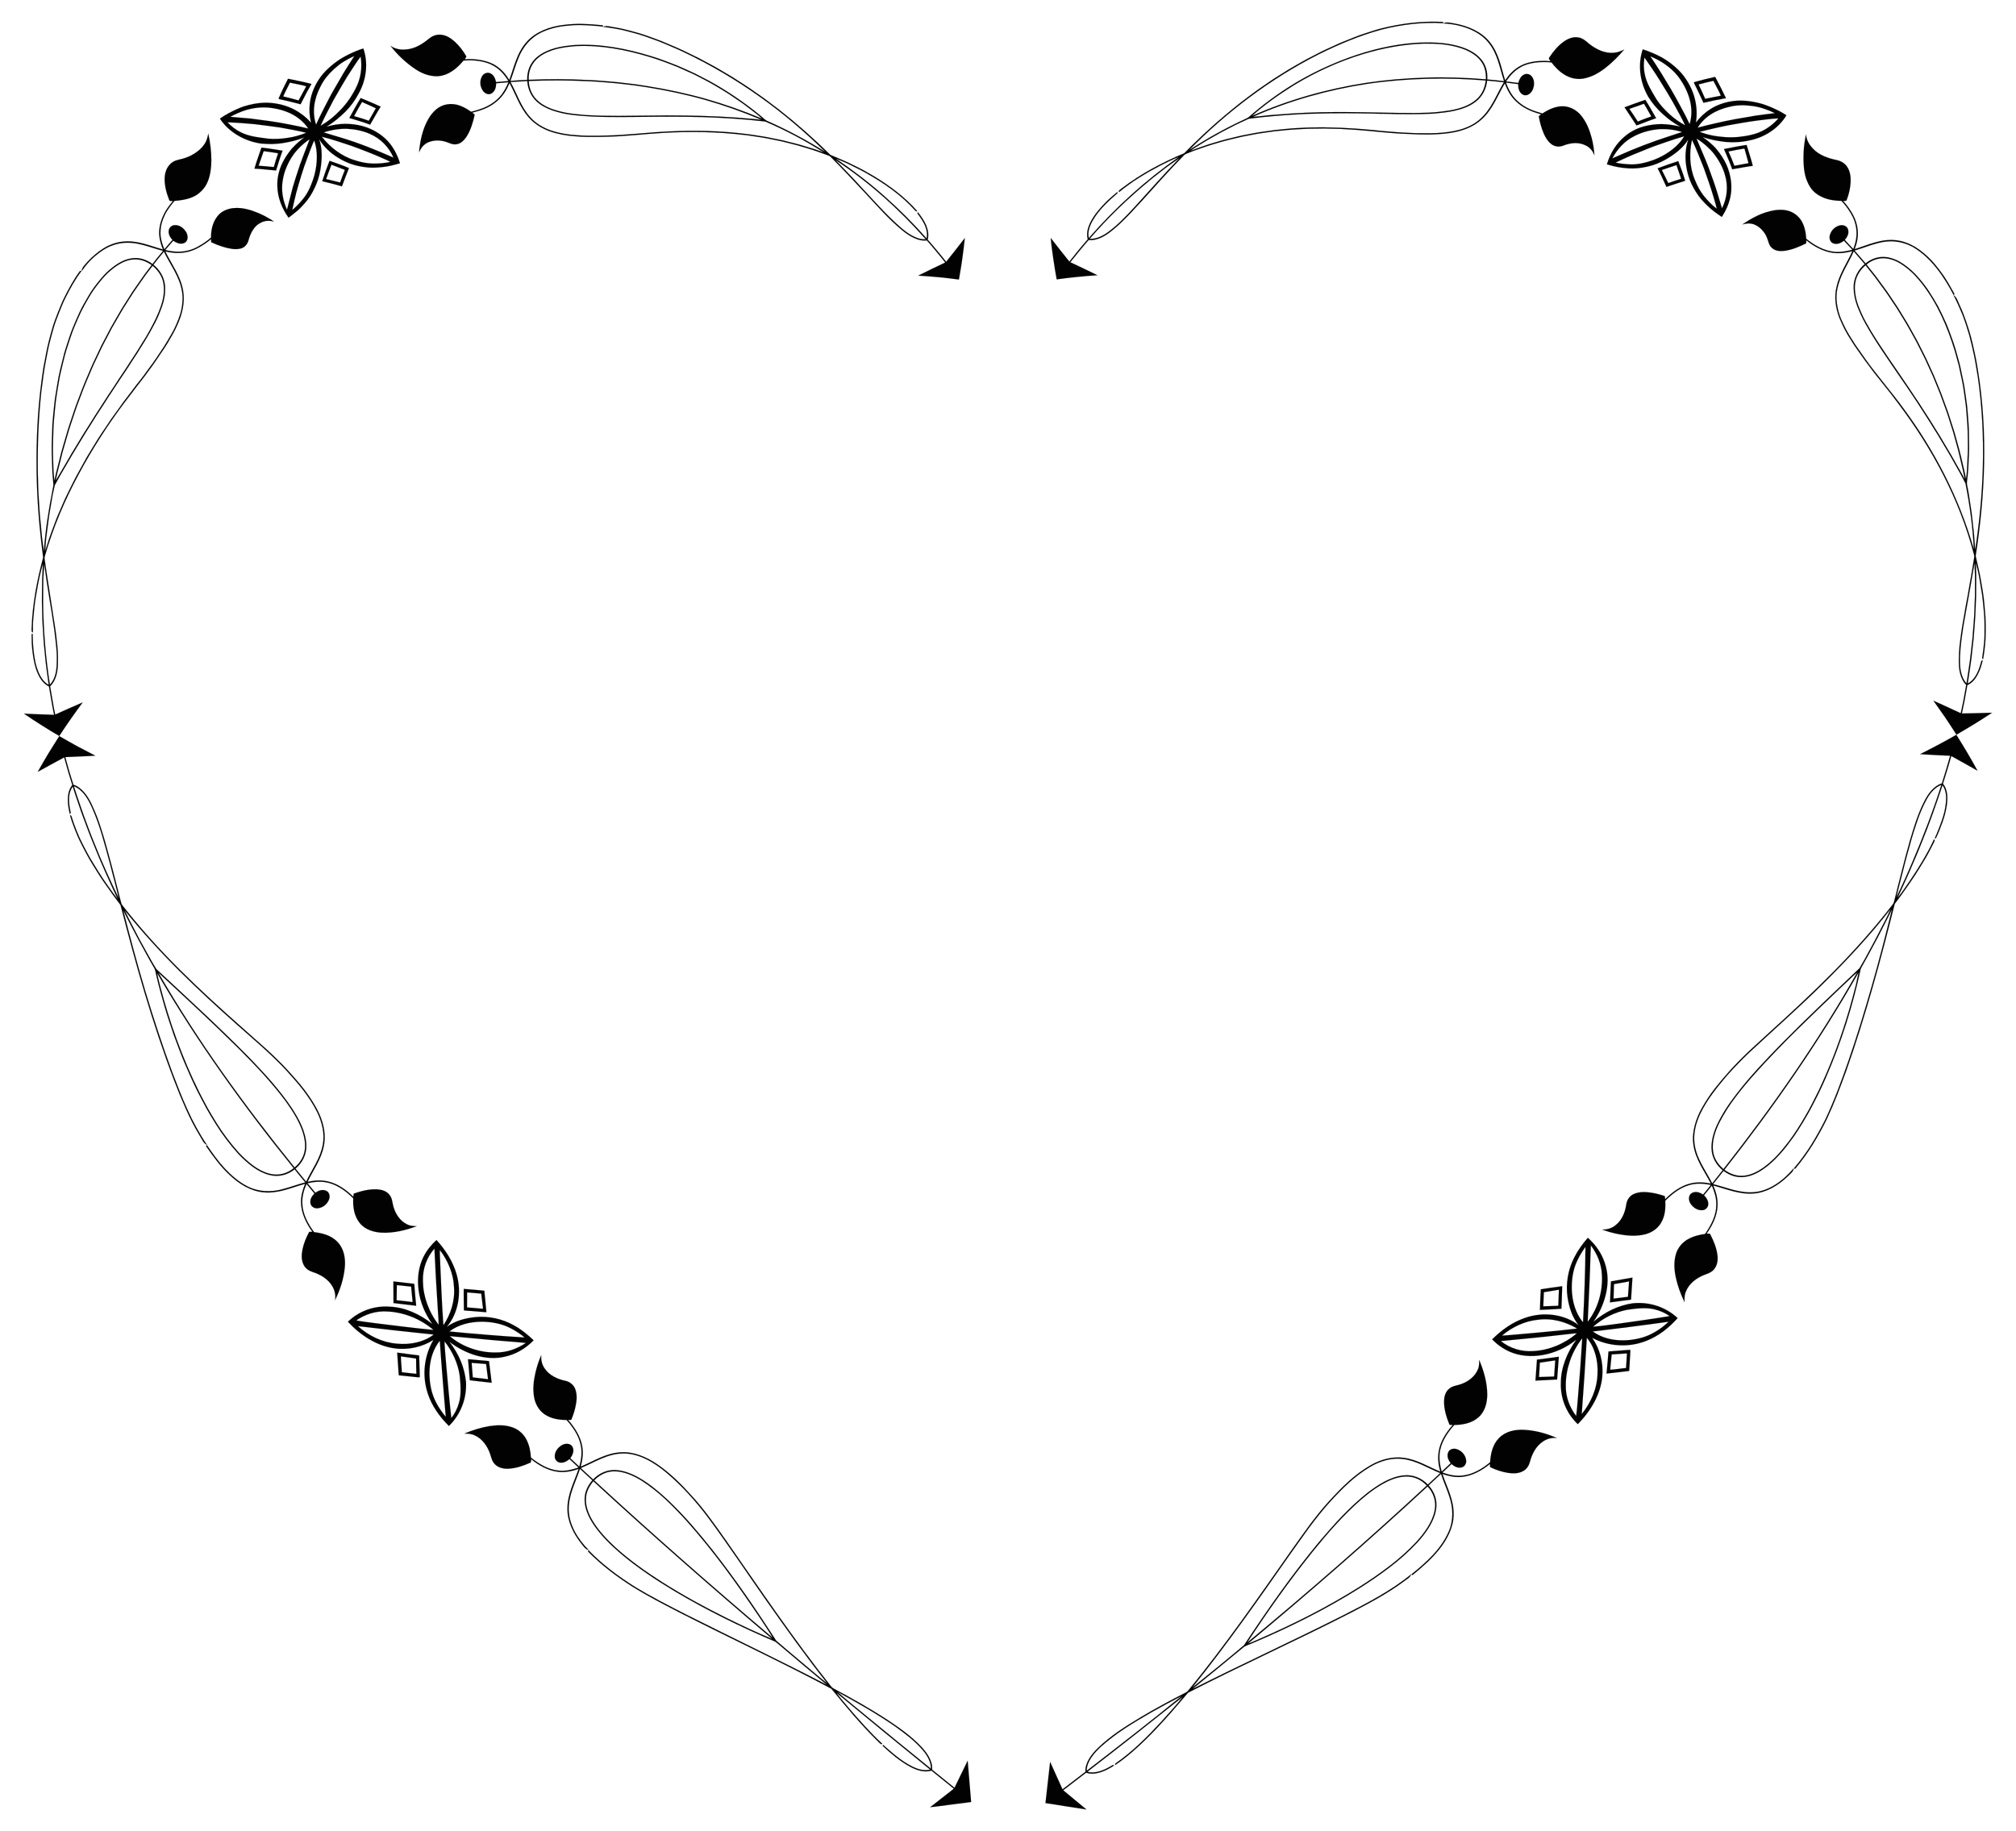 <?xml version="1.0" encoding="UTF-8"?>
<!DOCTYPE svg  PUBLIC '-//W3C//DTD SVG 1.1//EN'  'http://www.w3.org/Graphics/SVG/1.1/DTD/svg11.dtd'>
<svg enable-background="new 0 0 1803.9 1638.821" version="1.1" viewBox="0 0 1803.9 1638.8" xml:space="preserve" xmlns="http://www.w3.org/2000/svg">

	<g enable-background="new    " fill="#020202" stroke="#020202" stroke-width=".063">
		
			<path d="m349.45 129.2c-2.977-3.878-6.624-7.203-10.818-9.951-4.183-2.722-8.947-4.954-14.003-6.362-5.035-1.358-10.427-2.058-15.956-2.07-5.493 0.068-11.042 1.018-16.511 2.573 3.04-1.847 5.969-3.898 8.747-6.137 1.394-1.108 2.729-2.312 4.059-3.47 1.333-1.15 2.622-2.346 3.861-3.585 4.961-4.941 9.105-10.676 12.164-16.593 3.606-6.472 5.702-13.403 6.374-20.296 0.692-6.817-0.054-13.61-2.233-19.913-1.084 0.326-2.164 0.67-3.239 1.031-1.072 0.372-2.128 0.807-3.182 1.234-2.107 0.866-4.186 1.799-6.222 2.797-2.037 0.998-4.032 2.061-5.972 3.184-0.968 0.568-1.93 1.125-2.862 1.744-0.929 0.628-1.843 1.27-2.739 1.927-3.585 2.627-6.894 5.478-9.822 8.523-2.949 2.987-5.413 6.456-7.452 9.94-1.698 2.938-3.068 5.936-4.121 8.955-1.053 3.019-1.797 6.041-2.192 9.15-0.816 6.165-0.43 12.228 0.999 17.921-2.604-2.942-5.59-5.64-8.924-8.012-3.323-2.35-7.043-4.476-10.966-5.983-3.942-1.548-8.183-2.677-12.665-3.316-2.241-0.32-4.542-0.517-6.894-0.584-2.353-0.07-4.694 0.114-7.109 0.373-3.001 0.325-6.029 0.886-9.056 1.648-1.514 0.381-3.027 0.813-4.536 1.291-1.507 0.482-2.965 1.088-4.439 1.694-2.938 1.233-5.845 2.635-8.692 4.172-1.424 0.768-2.833 1.571-4.224 2.402-1.401 0.816-2.71 1.774-4.038 2.695 3.888 5.928 9.181 10.868 15.441 14.658 6.298 3.84 13.539 6.505 21.292 7.637 1.581 0.164 3.171 0.263 4.774 0.313 1.627 0.09 3.263 0.124 4.901 0.101 3.276-0.046 6.563-0.319 9.823-0.817 1.633-0.245 3.249-0.562 4.872-0.906 1.645-0.305 3.279-0.666 4.899-1.083 3.24-0.833 6.424-1.889 9.52-3.172-3.657 2.703-7.081 5.73-10.146 8.987l-1.132 1.232-1.066 1.307c-0.698 0.879-1.372 1.77-2.02 2.672-1.296 1.804-2.488 3.652-3.563 5.533-1.075 1.88-2.032 3.793-2.859 5.726-0.833 1.924-1.46 3.99-1.989 5.994-1.039 4.042-1.518 8.111-1.36 12.133 0.157 10.297 4.188 20.126 10 28.334 2.519-1.98 5.168-3.803 7.581-5.926 2.442-2.081 4.678-4.426 6.784-6.877 3.762-4.126 6.761-8.988 9.125-14.135 2.427-5.036 4.132-10.497 5.045-16.079 0.701-4.615 1.203-9.165 1.117-13.74-0.081-4.564-0.713-9.087-2.179-13.37 4.168 6.801 10.237 12.456 17.212 16.65 3.526 2.167 7.284 3.967 11.17 5.333 1.944 0.683 3.92 1.257 5.917 1.712 0.999 0.228 2.003 0.426 3.012 0.593 1.024 0.201 2.054 0.373 3.087 0.513 2.702 0.393 5.401 0.567 8.084 0.546 2.694 0.003 5.324-0.3 8.032-0.533 2.687-0.282 5.348-0.732 7.971-1.328 2.624-0.594 5.194-1.37 7.789-2.077-1.833-6.034-4.605-11.81-8.472-16.912m-0.162 15.678c-5.299 1.254-10.87 1.581-16.27 1.466-2.719-0.104-5.439-0.421-8.129-0.956-1.343-0.265-2.685-0.597-4.003-0.962-1.305-0.336-2.599-0.729-3.878-1.18-5.897-1.796-11.342-4.712-16.238-8.349-4.886-3.622-9.156-7.839-12.793-12.53 2.255 0.584 4.482 1.165 6.705 1.789 2.228 0.682 4.453 1.365 6.678 2.046 4.414 1.386 8.753 2.813 13.02 4.271 4.296 1.524 8.569 3.186 12.748 4.807 4.195 1.659 8.272 3.222 12.403 5.072 3.291 1.512 6.664 2.801 9.757 4.527m-78.76 33.919c-2.712 3.315-5.712 6.413-9.023 9.087 1.105-5.121 2.312-10.312 3.623-15.567 1.404-5.113 2.918-10.278 4.532-15.508 1.576-5.296 3.432-10.353 5.338-15.556 1.923-5.172 3.898-10.501 6.139-15.568 1.708 4.77 2.402 9.822 2.375 14.954 0.001 5.189-0.731 10.429-2.014 15.448-1.07 4.098-2.531 8.013-4.251 11.965-1.756 3.894-3.942 7.539-6.718 10.746m81.553-37.75c-15.054-6.648-30.84-13.077-47.35-18.009-2.465-0.796-4.98-1.521-7.508-2.258-2.536-0.76-5.061-1.518-7.544-2.262 1.69-0.661 3.455-1.126 5.215-1.547 1.761-0.418 3.531-0.761 5.302-1.03 1.77-0.269 3.54-0.464 5.302-0.585 1.763-0.117 3.504-0.192 5.276-0.082 3.522 0.168 6.973 0.621 10.293 1.349 1.66 0.364 3.287 0.797 4.875 1.298 0.794 0.25 1.578 0.517 2.351 0.801 0.782 0.305 1.554 0.63 2.313 0.968 10.082 4.197 17.42 12.067 21.475 21.357m-90.789 29.216c-1.612 5.9-2.928 11.75-4.482 17.441-3.72-8.383-5.576-17.794-3.626-27.388 0.307-1.707 0.697-3.421 1.169-5.133 0.494-1.679 1.088-3.328 1.756-4.979 1.34-3.295 3.013-6.538 5.004-9.657 1.96-3.172 4.37-5.989 7.042-8.653 2.685-2.64 5.626-5.144 8.897-7.219-1.53 3.791-2.976 7.683-4.431 11.466-1.441 3.811-2.876 7.546-4.223 11.325-1.306 3.848-2.566 7.663-3.765 11.448l-1.75 5.654-0.834 2.814-0.756 2.881m56.633-90.487c-0.826 1.623-1.735 3.194-2.696 4.782-0.953 1.611-1.974 3.193-3.058 4.738-2.168 3.091-4.589 6.036-7.235 8.784-0.661 0.687-1.337 1.361-2.026 2.023-0.683 0.676-1.368 1.369-2.073 2.032-1.406 1.334-2.865 2.613-4.376 3.832s-3.071 2.377-4.681 3.47c-1.608 1.097-3.283 2.09-4.944 3.144 0.869-1.985 1.794-3.891 2.738-5.799l2.875-5.759c1.952-3.846 3.962-7.732 6.047-11.606 2.124-3.774 4.308-7.569 6.547-11.384l3.399-5.739 1.73-2.877 1.777-2.799c3.498-5.269 6.742-10.717 10.736-15.944 1.578 9.447 0.313 19.805-4.761 29.102m-43.911 39.042c-5.44 2.215-11.101 3.8-16.887 4.582-5.725 0.888-11.449 1.209-17.079 0.693-2.135-0.287-4.279-0.574-6.403-0.859-2.111-0.274-4.219-0.594-6.293-1.001-4.148-0.815-8.166-1.977-11.806-3.824-4.652-2.274-8.661-5.4-11.998-9.018 8.078 0.369 15.97 0.948 23.697 1.657 7.847 0.911 15.524 1.939 23.058 3.014 8.075 1.534 16.079 2.749 23.712 4.756m43.054-68.719c-3.28 5.075-6.493 10.058-9.583 15.116-3.059 5.152-6.028 10.268-8.906 15.345l-2.141 3.8-2.065 3.893-4.017 7.76-3.876 7.694c-1.277 2.534-2.454 5.225-3.649 7.811-1.801-5.301-2.321-11.055-1.632-16.891 0.72-5.756 2.643-11.606 5.577-17.223 0.715-1.438 1.51-2.859 2.381-4.258 0.435-0.699 0.89-1.393 1.362-2.081 0.48-0.667 0.98-1.323 1.497-1.974 2.069-2.602 4.42-5.093 7.007-7.436 1.293-1.171 2.645-2.306 4.049-3.4 0.702-0.547 1.417-1.083 2.144-1.608 0.734-0.502 1.484-0.984 2.243-1.459 3.039-1.895 6.261-3.604 9.608-5.09m-111.02 54.448c4.766-2.546 9.71-4.793 14.758-6.273 5.094-1.403 10.2-2.194 15.111-2.151 4.136-0.015 8.293 0.55 12.213 1.401 3.926 0.861 7.651 2.08 11.084 3.654 6.844 3.095 12.628 7.874 16.575 13.82-5.608-1.426-11.158-2.491-16.857-3.607-5.682-1.083-11.513-2.212-17.272-2.979-5.796-0.834-11.689-1.619-17.667-2.336-5.891-0.569-11.874-1.079-17.945-1.53z"/>
			<path d="m312.27 150.43c-2.821-1.197-5.759-2.4-8.649-3.415-2.929-1.033-5.861-2.066-8.766-3.091-1.133 3.023-2.268 6.05-3.404 9.081-1.102 3.02-2.107 6.147-3.13 9.178 2.985 0.698 5.894 1.377 8.841 2.176 2.923 0.8 5.851 1.602 8.799 2.409 1.034-2.739 2.067-5.473 3.096-8.196 1.032-2.768 2.149-5.399 3.212-8.144m-7.946 12.914c-2.084-0.529-4.164-1.056-6.245-1.584-2.102-0.53-4.218-1.049-6.304-1.448 0.744-2.199 1.548-4.315 2.358-6.443 0.814-2.152 1.626-4.3 2.437-6.443 4.044 1.588 8.039 3.008 12.023 4.643-1.501 3.719-2.941 7.538-4.268 11.275z"/>
			<path d="m542.95 122.36c16.865-0.321 33.597-2.487 50.629-3.446 24.047-1.387 48.633-1.054 73.54 1.986l2.346 0.264 2.321 0.343 4.655 0.713c3.104 0.497 6.259 0.934 9.37 1.514l9.335 1.88 4.7 0.979 4.645 1.156 9.356 2.386c3.096 0.878 6.169 1.842 9.276 2.788 6.259 1.815 12.307 4.145 18.497 6.391 0.727 0.33 1.38 0.746 1.915 1.341 10.725 10.807 21.02 21.808 31.222 32.764 10.567 11.317 20.714 23.062 32.741 32.838 3.104 2.561 6.649 4.997 10.367 6.689 3.646 1.758 7.519 2.728 11.409 2.199 1.42 1.612 2.89 3.181 4.261 4.836l4.12 4.958 4.122 4.956c1.379 1.648 2.662 3.373 4.003 5.052-8.098 3.869-16.177 7.654-24.165 11.72 5.993 0.355 12 0.849 18.117 1.4l4.595 0.435 4.543 0.529 9.164 1.157c0.521-3.063 1.041-6.12 1.56-9.174l0.76-4.631 0.66-4.605c0.855-6.157 1.678-12.431 2.308-18.764-5.529 7.099-11.017 14.323-16.709 21.279-1.339-1.679-2.621-3.403-3.998-5.051l-8.243-9.909c-1.37-1.656-2.843-3.223-4.265-4.835 1.071-4.1 0.374-8.503-1.331-12.769-1.788-4.189-4.557-8.256-7.445-11.804l-0.314 0.443c0.002 0.225 0.004 0.665 0.006 0.887 2.525 3.231 4.996 6.866 6.638 10.616 1.601 3.788 2.291 7.757 1.466 11.485-11.978-13.536-24.775-26.351-38.329-38.315-13.56-11.958-27.935-22.983-42.922-33.093 4.54 1.831 9.167 3.68 13.563 5.937l6.668 3.335c1.109 0.567 2.232 1.119 3.333 1.704l3.264 1.809c16.184 9.044 31.998 19.923 44.527 34.09 0.223 0.099 0.685 0.302 0.908 0.4 0.143-0.086 0.427-0.258 0.57-0.344-10.961-12.5-24.477-22.538-38.481-31.036-3.175-1.881-6.364-3.706-9.557-5.487-3.232-1.731-6.538-3.325-9.801-4.938l-4.905-2.376-5.003-2.181c-3.34-1.429-6.626-2.901-9.967-4.256-2.445-2.351-4.888-4.7-7.328-7.048-1.231-1.171-2.43-2.402-3.691-3.535l-3.777-3.432c-2.526-2.287-5.037-4.633-7.597-6.918l-7.815-6.711-3.935-3.379-4.029-3.244-8.115-6.548-8.344-6.288-4.207-3.164c-1.405-1.061-2.855-2.019-4.287-3.038l-8.672-6.053c-1.445-1.038-2.933-1.965-4.414-2.929l-4.462-2.879-4.489-2.887-2.255-1.446-2.286-1.367-9.224-5.452c-3.083-1.868-6.232-3.546-9.396-5.246l-9.552-5.109-9.742-4.753c-3.271-1.563-6.551-3.209-9.886-4.608-4.388-1.893-8.812-3.792-13.285-5.655-4.485-1.733-9.022-3.392-13.615-4.996-4.59-1.671-9.252-2.929-13.969-4.212-2.359-0.627-4.734-1.225-7.123-1.788-2.39-0.57-4.794-0.963-7.215-1.394-3.507-0.426-7.442-2.042-10.741-0.503 3.199 0.382 6.375 0.842 9.529 1.37 1.577 0.264 3.147 0.545 4.712 0.841l2.343 0.457 2.334 0.553c3.106 0.752 6.187 1.56 9.244 2.413 3.056 0.878 6.092 1.691 9.095 2.772 3.004 1.034 5.985 2.102 8.942 3.193 2.957 1.105 5.897 2.159 8.799 3.432 2.889 1.238 5.775 2.475 8.657 3.711 2.867 1.24 5.719 2.46 8.534 3.838 24.267 11.471 47.086 25.028 68.222 40.063 21.184 14.974 40.542 31.698 58.445 49.174-16.405-10.263-33.494-19.448-51.19-27.267-2.748-1.043-4.564-3.365-6.804-5.107-13.958-11.474-29.26-21.937-45.692-30.991-4.125-2.194-8.303-4.362-12.532-6.5-4.252-2.029-8.573-3.941-12.932-5.863l-3.28-1.427c-1.1-0.454-2.208-0.87-3.316-1.304-2.227-0.847-4.456-1.694-6.686-2.542-2.249-0.826-4.5-1.652-6.753-2.48-2.28-0.725-4.562-1.45-6.846-2.176-21.812-6.693-44.994-11.186-68.018-9.901-5.974 0.487-12.091 1.24-17.804 2.822-5.711 1.614-11.019 4.006-15.391 7.473-6.882 5.339-9.711 13.332-9.39 20.92-5.028 0.237-10.067 0.464-15.097 0.928 2.627-6.768 4.399-13.67 7.178-20.369 3.71-9.485 10.666-18.689 21.884-23.629 4.025-1.79 8.275-3.118 12.664-4.065 4.396-0.889 8.93-1.421 13.517-1.713 2.294-0.137 4.599-0.247 6.913-0.243 2.317 0.036 4.638 0.123 6.954 0.249 2.316 0.126 4.627 0.29 6.924 0.48 2.298 0.201 4.579 0.372 6.845 0.706-0.039-0.443 0.224-1.214-0.68-1.246-5.758-0.607-11.557-0.998-17.354-1.196-2.901-0.125-5.787-0.035-8.664 0.127-2.877 0.161-5.743 0.416-8.588 0.792-12.617 1.463-24.919 6.316-32.452 14.589-4.734 5.045-7.639 10.781-9.931 16.708-2.286 5.914-3.97 12.062-6.153 17.982-2.922-4.752-6.611-9.287-11.743-12.643-3.882-2.598-8.402-4.129-13.218-5.07-4.812-0.907-9.924-1.276-14.907-0.797 0.41-0.977 1.864-1.977 1.173-3.01-2.675-4.641-6.022-9.043-10.237-12.887-1.697-1.49-3.6-2.969-5.765-4.122-2.168-1.182-4.588-1.937-7.312-2.037-3.825-0.219-7.554 1.56-10.194 3.821-1.388 1.176-2.888 2.269-4.465 3.351-1.575 1.093-3.239 2.099-4.978 2.966-3.478 1.734-7.252 2.914-11.247 3.139-5.096 0.47-9.954-0.798-13.527-3.37 3.152 4.025 6.625 7.898 10.444 11.474 1.912 1.802 3.899 3.469 5.998 5.154 2.098 1.676 4.287 3.264 6.571 4.745 3.172 2.024 6.823 3.849 10.716 4.892 0.974 0.261 1.962 0.471 2.965 0.627 1.008 0.186 2.029 0.315 3.059 0.377 2.062 0.124 4.163-0.018 6.288-0.504 2.09-0.45 4.036-1.166 5.857-2.083 0.911-0.457 1.79-0.969 2.642-1.514 0.856-0.518 1.682-1.078 2.482-1.672 3.197-2.375 5.964-5.288 8.386-8.182 2.368-0.197 4.758-0.357 7.146-0.277 2.389 0.092 4.765 0.31 7.081 0.679 4.636 0.764 9.028 2.03 12.852 4.308 5.88 3.395 9.962 8.378 13.096 13.586-3.675 0.325-7.351 0.63-11.038 0.909-0.659-3.146-2.065-6.906-5.885-8.107-2.704-0.824-5.565 0.864-6.684 2.965-2.417 4.257-1.783 9.514 1.095 13.312 1.472 1.871 4.334 3.464 6.978 2.229 3.721-1.908 4.598-5.932 4.561-9.307 3.677-0.309 7.353-0.619 11.022-0.928-2.042 4.792-4.51 9.532-8.199 13.492-3.175 3.401-7.128 6.211-11.472 8.284-2.172 1.042-4.44 1.916-6.755 2.646-1.16 0.351-2.324 0.704-3.488 1.056-1.166 0.338-2.338 0.642-3.507 0.916-2.926-2.093-6.241-4.077-9.854-5.413-0.903-0.334-1.824-0.628-2.762-0.873-0.932-0.218-1.879-0.379-2.841-0.486-1.923-0.212-3.903-0.194-5.919 0.122-1.914 0.299-3.706 0.874-5.369 1.655-1.664 0.776-3.197 1.759-4.578 2.968-2.774 2.37-5.014 5.28-6.743 8.194-5.413 9.259-7.555 19.85-8.499 30.049 1.221-2.384 2.444-4.895 4.696-6.635 2.477-2.194 5.615-3.239 8.835-3.673 3.227-0.414 6.566-0.116 9.576 0.706 3.419 0.932 6.612 3.105 10.288 2.48 2.057-0.236 3.821-1.179 5.333-2.472 1.513-1.286 2.795-2.828 3.828-4.425 3.786-5.966 5.75-12.821 7.253-19.609-0.701-0.583-1.408-1.17-2.127-1.768 4.218-1.107 8.479-2.316 12.436-4.146 1.98-0.909 3.888-1.952 5.688-3.146 0.9-0.597 1.773-1.232 2.615-1.905 0.846-0.642 1.66-1.325 2.438-2.051 4.659-4.256 7.783-9.667 10.108-15.213 5.579 10.136 9.087 21.474 16.994 30.481 6.2 7.242 15.21 12.049 24.655 14.382 3.731 0.96 7.479 1.701 11.257 2.165 1.888 0.237 3.782 0.415 5.681 0.542 1.894 0.161 3.784 0.329 5.682 0.421 3.792 0.21 7.609 0.197 11.413 0.155 3.788 0.046 7.578-0.025 11.352-0.154m-0.74-1.035c-3.575 0.111-7.163 0.168-10.748 0.119-3.602 0.047-7.214 0.051-10.806-0.134-1.797-0.088-3.59-0.216-5.38-0.388-1.796-0.127-3.593-0.267-5.383-0.476-3.58-0.41-7.141-1.027-10.678-1.902-9.374-2.146-18.482-6.573-24.746-13.643-4.189-4.609-7.157-9.84-9.796-15.253-2.643-5.413-4.949-11.003-7.899-16.217 5.011-0.366 10.022-0.653 15.033-0.896 0.397 7.835 4.19 15.679 11.218 20.59 4.645 3.313 9.959 5.494 15.526 7.023 5.56 1.62 11.381 2.506 17.042 3.069 19.393 2.016 38.774 1.515 58.18 1.394 18.16-0.242 36.405-0.317 54.882 0.194 18.464 0.539 37.122 1.77 55.999 3.92 18.225 7.768 35.82 17.103 52.544 27.734-2.879-1.016-5.711-2.078-8.601-3.01l-8.688-2.66-4.318-1.296c-1.44-0.422-2.917-0.767-4.369-1.149l-8.704-2.192-2.164-0.536-2.193-0.463-4.378-0.899-8.694-1.743-8.746-1.38c-2.912-0.424-5.759-0.957-8.694-1.238-23.221-2.89-46.195-3.41-68.7-2.277-19.119 0.805-37.846 3.311-56.745 3.706m42.025-17.901c-20.217 0.118-40.326 0.787-60.486-0.479-2.386-0.172-4.778-0.391-7.165-0.677-2.389-0.271-4.786-0.493-7.161-0.869-2.377-0.36-4.739-0.81-7.079-1.371-2.338-0.57-4.655-1.232-6.943-1.968-6.448-2.162-12.678-5.531-16.794-10.618-3.506-4.343-5.232-9.641-5.487-14.937 17.721-0.791 35.48-0.729 53.192 0.19l6.644 0.322c2.215 0.102 4.421 0.341 6.631 0.504 4.417 0.385 8.844 0.673 13.252 1.139l13.212 1.54c2.207 0.222 4.392 0.603 6.585 0.926l6.575 1c17.506 2.811 34.883 6.49 51.947 11.323 17.045 4.887 33.794 10.798 50.089 17.773-2.059-0.216-4.095-0.472-6.151-0.664l-6.181-0.495-6.134-0.517-3.05-0.267-3.078-0.169c-4.06-0.249-8.126-0.497-12.198-0.747-4.049-0.156-8.104-0.313-12.164-0.47-4.01-0.236-8.076-0.227-12.094-0.32-4.025-0.07-8-0.257-12.03-0.193-4.014 4e-3 -8.001-0.038-11.975-0.087-4.005 0.079-7.991 0.124-11.959 0.132m221.6 100.04c-13.259-11.516-24.679-24.842-36.749-37.647-1.771-1.898-3.48-3.888-5.296-5.746l-5.413-5.645c-3.552-3.86-7.276-7.507-10.925-11.295 14.991 9.924 29.303 20.892 42.788 32.798 13.471 11.923 26.16 24.717 38.082 38.18-2.074 0.141-4.112-0.117-6.095-0.672-1.99-0.549-3.889-1.43-5.824-2.411-3.825-2.003-7.391-4.786-10.569-7.562m-332.75-132.04c-0.476-7.473 2.535-15.347 9.424-20.48 4.369-3.297 9.607-5.544 15.213-7.046 5.61-1.443 11.583-2.159 17.418-2.606 22.35-1.133 44.827 3.217 66.02 9.641 4.236 1.309 8.442 2.621 12.58 4.217 4.144 1.545 8.256 3.087 12.316 4.735 4.042 1.752 8.044 3.536 12.002 5.349l2.961 1.365c0.98 0.476 1.951 0.983 2.923 1.476l5.793 2.997 5.725 3.032c1.896 1.02 3.75 2.164 5.609 3.247 3.703 2.22 7.39 4.362 10.974 6.693 3.572 2.373 7.096 4.758 10.572 7.153 1.749 1.167 3.439 2.466 5.129 3.734l5.029 3.818c1.526 1.212 3.087 2.381 4.62 3.565 1.507 1.247 2.985 2.513 4.369 3.85-16.368-6.944-33.174-12.84-50.269-17.726-17.115-4.829-34.534-8.52-52.082-11.344l-6.591-1.005c-2.198-0.323-4.389-0.709-6.6-0.932l-13.243-1.55c-4.419-0.471-8.855-0.76-13.282-1.15-2.216-0.166-4.427-0.404-6.646-0.51l-6.658-0.326c-17.75-0.931-35.549-0.998-53.305-0.198z"/>
			<path d="m158.68 290.81c4.436-9.522 6.998-20.447 5.148-30.852-2.294-13.126-10.292-23.413-15.901-34.922 2.898 0.637 5.87 1.129 8.872 1.301 1.501 0.086 3.009 0.093 4.519-0.002 1.52-0.086 3.09-0.232 4.635-0.521 4.263-0.704 8.309-2.273 12.082-4.395 1.858-1.088 3.756-2.21 5.574-3.437 1.814-1.231 3.554-2.561 5.212-3.951 0.047 0.901 0.082 1.805 0.103 2.713 3.408 1.621 6.927 3.006 10.524 4.127 2.519 0.755 5.073 1.403 7.757 1.805 2.672 0.39 5.369 0.426 8.017-0.222 1.825-0.405 3.419-1.409 4.653-2.767 0.617-0.679 1.144-1.447 1.564-2.272 0.418-0.827 0.779-1.656 0.986-2.546 0.813-3.163 2.112-6.405 3.997-9.257 0.95-1.416 2.012-2.775 3.289-3.898 1.293-1.104 2.739-2.046 4.345-2.763 3.582-1.714 7.546-1.624 11.107-0.633-4.177-2.88-8.68-5.312-13.393-7.415-3.442-1.476-7.044-2.788-10.807-3.685-1.87-0.434-3.829-0.824-5.739-0.972-1.922-0.162-3.88-0.185-5.874-0.038-2.683 0.194-5.463 0.871-8.048 2.054-1.287 0.597-2.547 1.295-3.68 2.164-1.114 0.891-2.14 1.909-3.038 3.053-4.476 5.653-5.795 12.594-5.776 19.176-2.986 2.524-6.219 4.88-9.644 6.847-3.321 2.067-6.875 3.706-10.671 4.645-7.051 1.837-14.037 1.176-20.6-0.387 2.384-2.794 4.665-5.666 7.174-8.34 2.881 2.035 7.068 3.968 10.822 1.476 2.893-2.479 2.124-6.536 0.709-9.109-2.207-3.599-5.902-6.724-10.623-6.303-2.276 0.165-4.68 2.265-4.987 4.668-0.566 3.509 1.318 6.329 3.287 8.596-2.557 2.676-4.835 5.584-7.242 8.401-1.067-2.681-2.044-5.464-2.699-8.38-0.326-1.457-0.578-2.952-0.71-4.476-0.104-1.5-0.095-3.034 0.056-4.607 0.299-4.58 1.783-9.172 3.963-13.608 1.056-2.249 2.447-4.308 3.882-6.37 1.449-2.049 3.01-4.036 4.621-5.943 2.699-0.17 5.398-0.5 8.13-1.03 2.763-0.5 5.502-1.259 8.163-2.425 2.653-1.121 5.127-2.796 7.237-4.85 2.121-2.04 3.996-4.328 5.245-6.904 1.716-3.416 2.731-6.975 3.317-10.564 0.279-1.811 0.507-3.56 0.648-5.314 0.141-1.754 0.206-3.503 0.226-5.228-0.012-8.136-1.052-16.133-2.732-23.865-0.676 3.185-1.386 6.466-3.496 9.431-1.125 1.733-2.48 3.289-4.003 4.675-1.519 1.39-3.231 2.579-4.95 3.723-3.482 2.233-7.38 3.818-11.152 4.771-1.682 0.425-3.432 0.787-5.141 1.358-1.704 0.574-3.297 1.434-4.76 2.728-4.052 3.619-5.422 8.808-5.548 13.148-0.069 1.727 0.007 3.434 0.212 5.133 0.194 1.688 0.487 3.336 0.856 4.949 0.738 3.226 1.778 6.312 2.939 9.289 0.271 1.528 2.162 0.962 3.35 1.183-1.531 1.777-2.992 3.632-4.344 5.546-1.347 1.918-2.618 3.862-3.613 5.964-2.05 4.147-3.505 8.444-4.058 12.728-0.24 1.708-0.324 3.384-0.279 5.025 0.078 1.67 0.29 3.31 0.597 4.907 0.615 3.197 1.623 6.239 2.809 9.119-11.781-3.247-23.408-8.693-36.731-6.952-2.762 0.326-5.539 1.014-8.297 2.007-2.746 1.002-5.539 2.266-8.092 3.901-5.172 3.223-10.149 7.423-14.501 12.16-2.054 2.524-5.052 5.016-5.216 8.428 2.244-3.195 4.654-6.326 7.359-9.167 2.764-2.806 5.702-5.393 8.757-7.646 1.527-1.127 3.083-2.17 4.662-3.115 0.789-0.473 1.584-0.921 2.383-1.344 0.816-0.411 1.653-0.786 2.483-1.139 3.331-1.407 6.713-2.376 10.09-2.808 3.409-0.468 6.674-0.463 9.844-0.151 3.164 0.308 6.237 0.926 9.319 1.739 6.126 1.599 12.037 3.764 18.062 5.323l-4.828 5.795c-1.608 1.933-3.073 3.98-4.612 5.967-5.263-3.865-11.866-6.291-19.126-5.004-1.873 0.293-3.739 0.792-5.585 1.464-1.795 0.707-3.562 1.591-5.298 2.609-3.47 2.037-6.804 4.615-9.911 7.424l-1.687 1.577c-0.546 0.539-1.062 1.102-1.585 1.663-1.041 1.125-2.061 2.277-3.06 3.453-1.998 2.35-3.915 4.793-5.761 7.3-0.912 1.259-1.852 2.509-2.692 3.818-0.835 1.312-1.653 2.636-2.457 3.969-1.607 2.667-3.154 5.37-4.655 8.084-2.57 4.542-4.66 9.311-6.737 14.062-2.048 4.764-4.082 9.515-5.668 14.432-1.664 4.882-3.233 9.775-4.713 14.664-1.303 4.959-2.526 9.913-3.687 14.847-0.483 2.17-1.02 4.313-1.426 6.495l-1.156 6.544c-0.748 4.355-1.449 8.695-2.107 13.016-0.541 4.357-0.974 8.717-1.4 13.044-0.388 4.338-0.88 8.615-0.995 12.962-0.186 4.328-0.333 8.632-0.442 12.911-0.036 2.144-0.142 4.262-0.095 6.409l0.138 6.415c0.11 4.263 0.254 8.5 0.43 12.708 0.055 2.095 0.269 4.223 0.438 6.327l0.559 6.295c0.012 1.087-0.303 2.153-0.516 3.257-3.755 18.657-6.657 37.525-8.079 56.516l-1.105-8.694-0.567-4.368-0.413-4.365-0.844-8.774-0.432-4.41-0.219-2.211-0.138-2.203c-0.379-5.925-0.758-11.847-1.137-17.765-0.175-5.971-0.35-11.939-0.524-17.904-0.299-23.863 0.522-48.066 3.183-72.611 1.293-9.477 2.351-19.143 4.308-28.676 0.466-2.398 0.933-4.798 1.4-7.201 0.492-2.401 0.943-4.828 1.584-7.196 1.207-4.764 2.495-9.542 3.887-14.325 1.294-4.431 3.016-8.729 4.691-13.07 0.852-2.165 1.73-4.325 2.634-6.478 0.907-2.152 1.81-4.31 2.886-6.39 4.187-8.374 8.693-16.652 14.396-24.169-0.414-0.179-0.957-0.733-1.427 0.044-5.604 7.562-10.006 15.859-14.185 24.199-1.073 2.073-1.924 4.245-2.845 6.381-0.899 2.145-1.772 4.298-2.62 6.455-1.682 4.32-3.358 8.618-4.645 13.035-2.335 8.128-4.549 16.173-6.011 24.369-0.795 4.075-1.547 8.137-2.273 12.18-0.665 4.063-1.167 8.153-1.738 12.199-3.57 26.967-4.652 53.6-4.327 79.779 0.336 26.333 2.541 52.186 5.885 77.538-5.481 20.329-9.567 41.5-10.309 63.154 0.098 1.238-0.355 2.722 0.481 3.771 0.163 0.025 0.478 0.074 0.635 0.098-0.011-1.838 0.002-3.673 0.036-5.505 0.037-1.832 0.065-3.66 0.233-5.49 0.279-3.658 0.63-7.3 1.032-10.924l0.637-5.422c0.216-1.803 0.57-3.602 0.861-5.396 0.636-3.573 1.272-7.142 1.907-10.706 0.298-1.486 0.596-2.976 0.895-4.467l1.014-4.458c0.688-2.962 1.423-5.898 2.344-8.75l-0.676 13.534-0.167 13.55c-0.007 2.258-0.096 4.517-0.037 6.775l0.176 6.773 0.176 6.773c0.061 2.258 0.089 4.517 0.268 6.769l0.854 13.524c0.077 1.127 0.128 2.255 0.228 3.38l0.336 3.371 0.672 6.742c0.75 9.006 2.181 17.932 3.345 26.889-4.547-2.352-7.657-7.388-9.63-12.685-0.492-1.299-0.937-2.615-1.343-3.944-0.411-1.328-0.691-2.682-0.987-4.038-0.567-2.717-0.998-5.474-1.338-8.249-0.33-2.776-0.616-5.564-0.779-8.358-0.086-2.799-0.172-5.595-0.258-8.374l-0.538 0.043-0.389 0.163c-0.005 2.61 0.021 5.235 0.103 7.861 0.1 2.624 0.386 5.237 0.679 7.845 0.31 2.606 0.698 5.199 1.188 7.764 0.488 2.565 1.057 5.105 1.897 7.581 2.185 6.663 5.838 13.199 11.644 15.852l2.173 12.711c0.38 2.115 0.701 4.242 1.127 6.348l1.296 6.316c-8.97-0.243-17.959-0.651-26.964-1.04 5.232 3.604 10.486 7.021 15.724 10.337 2.634 1.654 5.199 3.299 7.874 4.899 2.659 1.588 5.321 3.177 7.991 4.771 1.689-2.562 3.379-5.126 5.071-7.692 1.689-2.544 3.502-5.093 5.251-7.604 3.53-5.03 7.075-9.967 10.647-14.795-8.245 3.452-16.382 7.235-24.59 10.881l-1.272-6.32c-0.417-2.107-0.739-4.232-1.117-6.347l-2.191-12.703c5.552-5.07 7.005-13.694 7.014-21.46 0.225-6.269-0.238-12.488-0.994-18.692-0.555-6.215-1.525-12.409-2.488-18.574-2.748-18.334-5.845-36.659-8.469-55.286-0.098-0.751-0.01-1.481 0.188-2.179 7.48-25.976 17.905-50.427 30.238-73.293 12.314-23.016 26.239-44.565 41.211-64.536 2.401-3.134 4.806-6.272 7.214-9.415l3.533-4.701c1.153-1.576 2.441-3.074 3.629-4.624 2.414-3.078 4.756-6.181 6.994-9.34l0.835-1.187 0.881-1.159 1.731-2.336c1.14-1.566 2.25-3.149 3.328-4.754 0.875-1.278 1.741-2.564 2.592-3.858l1.267-1.948 1.334-1.903c1.763-2.547 3.457-5.134 5.056-7.775 0.799-1.321 1.575-2.655 2.323-4.005 0.772-1.333 1.58-2.638 2.323-3.985 1.502-2.682 2.883-5.435 4.12-8.277m4.298-29.206c0.505 3.334 0.452 6.583 0.132 9.868-0.286 3.312-0.957 6.569-1.92 9.742-2.04 6.26-4.739 12.575-8.045 18.192l-1.591 2.627-1.528 2.675c-1.035 1.773-2.105 3.525-3.209 5.257-1.104 1.732-2.243 3.444-3.413 5.139-0.6 0.838-1.16 1.702-1.713 2.572l-1.706 2.58c-2.305 3.424-4.733 6.78-7.265 10.083-2.372 3.398-4.85 6.739-7.417 10.032l-3.326 4.14-3.175 4.245c-2.159 2.838-4.316 5.672-6.471 8.505l-1.643 2.131-1.553 2.181-3.127 4.373c-2.117 2.932-4.232 5.862-6.347 8.791l-6.061 9.035c-2.005 3.038-4.121 6.055-6.064 9.159l-5.758 9.403-2.887 4.748-1.437 2.389-1.343 2.428-5.289 9.564c-1.75 3.208-3.601 6.425-5.168 9.689l-4.891 9.846c-0.801 1.655-1.66 3.306-2.412 4.982l-2.224 5.053c-1.474 3.404-2.949 6.809-4.424 10.216-0.766 1.71-1.387 3.449-2.052 5.186l-1.965 5.235c-1.284 3.505-2.646 7.026-3.832 10.59-1.135 3.57-2.256 7.165-3.36 10.786 0.12-3.739 0.44-7.472 0.799-11.201 0.423-3.722 1.027-7.425 1.431-11.148l1.217-9.181 1.537-9.134 1.559-9.129c0.632-3.021 1.306-6.033 1.983-9.043l2.977-5.384c1.008-1.787 1.916-3.588 3-5.35 2.069-3.525 4.141-7.054 6.215-10.589 3.964-7.08 8.404-13.958 12.515-20.876 1.057-1.72 2.02-3.469 3.132-5.163l3.255-5.098c2.154-3.397 4.273-6.793 6.357-10.188 2.179-3.339 4.361-6.682 6.546-10.03l3.207-5.013 1.591-2.505 1.678-2.461c2.653-3.943 5.257-7.894 7.789-11.867 0.616-1.002 1.286-1.975 1.962-2.945l1.99-2.926c1.317-1.954 2.613-3.915 3.886-5.886 1.295-1.958 2.474-3.979 3.797-5.916 1.314-1.942 2.602-3.896 3.862-5.864 2.546-3.921 4.842-7.984 7.382-11.9 1.343-2.206 2.657-4.437 3.917-6.699 1.271-2.255 2.424-4.584 3.698-6.822 2.472-4.527 4.592-9.246 6.337-14.137 1.282-3.277 2.329-6.707 2.963-10.201 0.652-3.481 0.806-7.091 0.578-10.507-0.545-7.715-4.731-14.452-10.369-18.981 1.546-1.97 3.014-3.996 4.612-5.916l4.773-5.781c2.854 5.998 6.476 11.652 9.554 17.513 3.106 5.877 5.812 12.067 6.752 18.889m-21.022 17.697c-1.601 3.974-3.435 7.807-5.459 11.533-1.05 1.838-1.962 3.772-3.001 5.627-1.021 1.867-2.084 3.711-3.183 5.536s-2.233 3.631-3.397 5.42c-1.093 1.833-2.198 3.661-3.336 5.47-2.251 3.632-4.683 7.162-6.995 10.747-4.527 7.226-9.53 14.228-14.103 21.504l-3.58 5.392c-1.21 1.793-2.447 3.577-3.567 5.418-2.305 3.652-4.661 7.296-7.064 10.937-2.476 3.612-4.658 7.357-7.014 11.051l-3.526 5.558c-1.162 1.861-2.435 3.689-3.52 5.585-2.249 3.766-4.533 7.538-6.847 11.318l-3.476 5.683-3.299 5.762c-1.808 3.012-3.558 6.095-5.354 9.163-0.881 1.538-1.848 3.057-2.704 4.59-0.872 1.53-1.769 3.048-2.705 4.543 0.466-2.165 0.893-4.339 1.391-6.497l1.618-6.446 3.238-12.892c1.182-4.269 2.464-8.511 3.691-12.768 1.242-4.253 2.431-8.522 3.902-12.703l4.209-12.607c0.665-2.114 1.495-4.17 2.269-6.245l2.35-6.216c2.988-8.346 6.625-16.431 10.053-24.601 0.828-2.056 1.835-4.031 2.767-6.04l5.684-12.013c0.924-2.014 2.029-3.937 3.034-5.91l6.173-11.768c2.182-3.854 4.429-7.672 6.64-11.51 1.121-1.91 2.195-3.849 3.354-5.735l3.568-5.605 3.568-5.605c1.2-1.861 2.341-3.762 3.644-5.554l7.605-10.896c0.642-0.902 1.25-1.829 1.919-2.711l2.016-2.64 4.032-5.281c4.736 3.912 8.62 9.264 9.668 15.723 0.686 4.21 0.549 8.674-0.28 13.018-0.414 2.173-0.991 4.323-1.686 6.429-0.348 1.053-0.725 2.095-1.127 3.122-0.398 1.03-0.757 2.091-1.169 3.111m-93.346 284.72c0.714 5.268 1.22 10.586 1.786 15.89 0.239 2.655 0.393 5.314 0.431 7.976 0.052 2.66-0.089 5.331-0.18 7.985-0.309 6.165-1.879 12.6-6.019 16.834-3.799-24.31-5.796-48.906-6.06-73.513-0.046-1.429-0.012-2.857 0.009-4.286l0.047-4.286 0.066-8.572c0.026-1.428-0.006-2.858 0.076-4.284l0.233-4.278c0.167-2.851 0.357-5.7 0.589-8.544 2.509 19.891 6.294 39.442 9.022 59.079m0.041-133.64c-0.184-1.895-0.369-3.794-0.554-5.694-0.191-1.911-0.221-3.793-0.322-5.701-0.163-3.807-0.283-7.64-0.37-11.496l-0.106-5.799c-0.002-1.932 0.073-3.851 0.116-5.785 0.123-3.88 0.247-7.763 0.37-11.646 0.136-5.518 0.743-10.959 1.251-16.481 0.287-2.762 0.575-5.527 0.862-8.293 0.135-1.392 0.329-2.768 0.55-4.139l0.646-4.129c0.459-2.76 0.919-5.523 1.379-8.288l0.734-4.157 0.379-2.082 0.457-2.059c1.241-5.489 2.568-10.998 3.989-16.517 0.541-2.243 1.283-4.414 1.956-6.62 0.708-2.197 1.417-4.397 2.127-6.599 1.458-4.397 2.93-8.817 4.784-13.087 1.785-4.301 3.662-8.58 5.646-12.818 2.062-4.199 4.378-8.283 6.734-12.343 1.439-2.367 2.847-4.761 4.441-7.042 1.613-2.27 3.278-4.501 5.007-6.664 1.729-2.163 3.521-4.259 5.386-6.259l1.412-1.482c0.489-0.479 0.998-0.942 1.503-1.404 1.015-0.92 2.048-1.813 3.101-2.675 5.893-4.762 12.51-8.568 19.376-8.939 6.162-0.491 11.617 1.824 16.199 5.048l-4.049 5.308-2.025 2.654c-0.672 0.887-1.283 1.818-1.927 2.725l-7.638 10.952c-1.309 1.801-2.451 3.714-3.658 5.583l-3.583 5.633-3.583 5.633c-1.157 1.9-2.241 3.845-3.365 5.765-2.218 3.858-4.481 7.691-6.663 11.569l-6.2 11.824-2.325 4.434-0.716 1.508-5.709 12.068c-0.944 2.015-1.938 4.007-2.771 6.072-3.453 8.202-7.085 16.333-10.09 24.714l-2.361 6.243c-0.788 2.081-1.597 4.154-2.268 6.276l-4.232 12.66c-1.482 4.198-2.65 8.494-3.912 12.76-1.228 4.276-2.54 8.53-3.7 12.825l-3.262 12.943-1.631 6.472-1.387 6.53z"/>
			<path d="m340.63 95.484c-2.943-1.443-5.877-2.675-8.866-3.958-3.016-1.269-6.033-2.539-9.04-3.804-3.567 5.825-6.899 11.948-10.166 17.889 6.317 1.884 12.496 3.656 18.604 5.984 1.549-2.697 3.091-5.381 4.632-8.065 1.567-2.691 3.14-5.462 4.835-8.048m-10.63 12.582c-2.192-0.733-4.377-1.463-6.565-2.194-2.179-0.664-4.378-1.316-6.608-1.929l3.484-6.405c1.215-2.09 2.429-4.179 3.64-6.263 4.212 1.816 8.286 3.76 12.368 5.614-2.156 3.752-4.285 7.468-6.319 11.177z"/>
			<path d="m252.85 134.85c-6.234-1-12.593-2.088-18.908-2.725-1.135 3.155-2.22 6.293-3.272 9.41l-1.556 4.658c-0.502 1.562-0.963 3.17-1.439 4.743 1.628 0.072 3.226 0.139 4.848 0.27 1.625 0.155 3.248 0.311 4.871 0.466 3.231 0.323 6.433 0.657 9.623 0.923 1.849-5.995 3.621-11.828 5.832-17.745m-7.83 14.675c-4.469-0.456-9-0.914-13.619-1.2 1.522-4.373 3.027-8.696 4.539-13.042 2.147 0.286 4.299 0.572 6.452 0.859 2.161 0.327 4.332 0.695 6.475 1.054-0.69 2.047-1.388 4.061-2.04 6.107-0.629 2.081-1.237 4.154-1.807 6.223z"/>
			<path d="m278.72 75.127-5.215-1.273-2.627-0.627-2.61-0.553c-3.521-0.731-7.037-1.462-10.543-2.19-1.456 2.857-2.883 5.702-4.274 8.534-1.381 2.855-2.677 5.803-3.957 8.681-0.744 1.12 1.106 1.044 1.737 1.333 2.999 0.653 5.918 1.256 8.889 2.029 2.939 0.757 5.88 1.514 8.837 2.275 1.49-3.053 3.086-6.105 4.72-9.171l1.233-2.3 1.27-2.237c0.849-1.504 1.696-3.005 2.54-4.501m-11.545 14.748c-2.248-0.663-4.535-1.275-6.841-1.871l-3.472-0.885c-1.152-0.269-2.303-0.537-3.451-0.805 0.457-1.048 0.921-2.111 1.409-3.145 0.503-1.019 1.008-2.04 1.513-3.062 1.041-2.048 2.085-4.099 3.125-6.145 4.877 1.162 9.889 1.82 14.565 3.27-2.185 4.215-4.671 8.451-6.848 12.643z"/>
		
		
			<path d="m378.98 1124.7c-4.428 8.828-5.819 19.294-4.433 29.89 1.385 10.592 5.668 21.199 12.325 30.388-11.082-8.928-24.613-14.968-37.85-15.542-14.568-1.19-28.126 4.202-37.712 13.441 5.598 6.103 12.113 11.52 19.123 15.696 7.03 4.153 14.612 6.996 22.258 8.072 12.78 1.818 25.263-1.203 35.15-7.482-7.994 13.489-10.736 31.296-4.92 48.363 3.511 10.707 10.506 20.463 18.752 28.655 10.17-9.835 16.155-24.17 15.293-39.612-0.628-6.217-2.22-12.562-4.743-18.612-2.505-6.07-5.969-11.821-10.117-17.097 14.414 11.026 32.974 17.065 49.006 13.44 10.35-2.097 19.37-7.54 26.376-14.794-5.243-5.002-10.893-9.658-17.202-13.121-10.8-6.215-23.23-8.713-34.684-7.658-9.368 0.915-18.639 3.403-25.878 8.844 5.154-6.078 8.587-13.693 10.093-21.9 1.51-8.214 1.162-17.072-1.373-25.599-0.801-2.8-1.825-5.539-3.038-8.209-1.196-2.683-2.569-5.305-4.101-7.846-3.06-5.084-6.74-9.853-10.744-14.25-4.705 4.205-8.692 9.222-11.58 14.933m14.608-5.968c3.648 4.768 6.639 10.035 8.784 15.537 2.189 5.468 3.526 11.176 3.811 16.859 1.184 12.939-2.896 25.057-9.435 34.929-0.71-9.354-1.199-18.754-1.661-28.091-0.466-9.334-0.875-18.637-1.227-27.968-0.077-3.761-0.431-7.551-0.272-11.265m64.014 70.35c4.173 2.196 8.136 4.881 11.831 7.898-5.598-0.365-11.201-0.73-16.808-1.095-5.596-0.429-11.196-0.858-16.8-1.288-5.619-0.471-11.241-0.942-16.866-1.413-5.629-0.494-11.227-1.047-16.86-1.597 8.075-6.14 18.627-8.746 29.373-8.706 8.752 0.12 17.896 1.72 26.13 6.201m-68.886-71.626c0.437 8.74 0.872 17.445 1.307 26.148 0.461 8.724 0.989 17.443 1.596 26.219 0.265 5.267 0.811 10.58 0.94 15.812-4.579-5.715-8.029-12.218-10.429-18.896-1.193-3.346-2.11-6.749-2.739-10.155-0.616-3.418-0.932-6.849-0.961-10.219-0.365-11.059 3.577-21.279 10.286-28.908m62.874 82.782c6.328 0.563 12.633 0.922 18.943 1.648-7.674 5.146-16.82 8.619-26.803 8.533-7.086 0.115-14.402-1.049-21.489-3.463-7.076-2.422-13.922-6.091-19.832-11.176 8.178 0.7 16.404 1.483 24.616 2.262 8.216 0.776 16.369 1.588 24.565 2.196m-104.9-26.517c3.574 0.157 7.191 0.641 10.787 1.439 3.604 0.79 7.212 1.868 10.726 3.26 7.048 2.764 13.707 6.787 19.655 11.825-8.495-0.798-16.916-1.793-25.426-2.774-8.502-0.988-17.027-2.027-25.517-3.129-6.049-0.886-12.108-1.408-18.185-2.601 7.842-5.438 17.562-8.753 27.961-8.02m51.026 26.697c3.649 4.565 6.685 9.572 9.004 14.799 2.311 5.235 3.89 10.706 4.654 16.16 0.811 8.346 1.518 16.877-0.806 24.548-1.398 4.877-3.765 9.304-6.716 13.218-0.852-7.512-1.597-15.001-2.314-22.471-0.68-7.482-1.359-14.959-2.041-22.461-0.582-7.923-1.517-15.88-1.781-23.794m-77.508-13.592c22.692 2.691 45.33 5.239 67.885 7.554-8.903 6.795-20.945 9.344-33.016 8.131-6.147-0.479-12.362-2.147-18.308-4.806-5.921-2.686-11.542-6.399-16.561-10.88m78.672 81.172c-3.14-3.754-5.975-7.803-8.259-12.055-2.263-4.279-3.982-8.751-4.925-13.311-3.233-15.435-1.147-31.578 7.837-42.707l1.206 16.998c0.442 5.665 0.884 11.33 1.325 16.992 0.455 5.686 0.91 11.37 1.364 17.051 0.484 5.681 0.968 11.359 1.451 17.033z"/>
			<path d="m414.94 1153.5c-0.13 6.423 0.18 12.846 0.176 19.281 6.719 0.51 13.422 1.043 20.112 1.611-0.635-6.435-1.123-12.864-1.856-19.274-6.128-0.638-12.327-1.167-18.433-1.618m15.684 4.239c0.537 4.529 1.071 9.039 1.609 13.577-4.77-0.459-9.542-0.88-14.323-1.254 0.092-4.466 0.062-8.951 0.081-13.414 4.217 0.353 8.431 0.782 12.633 1.091z"/>
			<path d="m256.96 957.28c-3.049-3.339-6.214-6.553-9.465-9.68-3.191-3.161-6.462-6.238-9.795-9.261-6.746-5.994-13.464-11.963-20.168-17.921-19.091-16.852-38.028-34.057-56.294-52.243-18.273-18.175-35.728-37.415-51.884-58.128-0.453-0.658-0.767-1.367-0.946-2.141l-1.438-5.514-1.359-5.548c-0.918-3.692-1.861-7.369-2.834-11.031-1.012-3.646-1.879-7.352-2.84-11.017-0.951-3.669-1.936-7.322-2.961-10.96-1.084-3.744-2.034-7.553-3.135-11.308-1.067-3.768-2.26-7.494-3.452-11.218-1.155-3.737-2.42-7.432-3.842-11.067-0.711-1.817-1.46-3.62-2.255-5.405-0.806-1.782-1.545-3.583-2.396-5.346-1.765-3.657-3.953-7.394-6.653-10.488-2.746-3.079-5.774-5.592-9.547-6.686l-3.8-12.324-3.455-12.425c8.973-0.39 17.946-0.7 26.874-1.251-5.384-2.747-10.798-5.574-16.239-8.482-5.36-2.926-10.659-5.958-16.031-9.066-3.291 5.206-6.654 10.478-9.907 15.81-3.175 5.31-6.33 10.704-9.421 16.218 7.912-4.323 15.746-8.782 23.701-12.952l3.449 12.413 3.806 12.314c-5.451 6.673-4.435 17.108-2.199 25.9l0.471-0.268c0.094-0.204 0.276-0.601 0.368-0.801-0.929-3.961-1.64-8.267-1.557-12.347 0.049-2.043 0.263-4.018 0.808-5.886 0.554-1.871 1.373-3.612 2.525-5.153 1.273 4.336 2.785 8.594 4.234 12.873l2.186 6.414c0.736 2.135 1.43 4.285 2.247 6.392 3.184 8.454 6.215 16.968 9.704 25.304 6.628 16.812 14.153 33.248 21.793 49.618-3.023-3.858-5.879-7.863-8.724-11.906l-4.228-6.106-4.04-6.224c-2.456-3.898-4.897-7.838-7.278-11.829-2.272-4.04-4.485-8.133-6.595-12.287-1.054-2.077-2.085-4.169-3.078-6.278-0.939-2.132-1.846-4.281-2.716-6.445-1.734-4.332-3.342-8.72-4.71-13.193-0.154-0.184-0.472-0.565-0.626-0.749-0.166 0.018-0.494 0.054-0.66 0.072 1.113 3.962 2.523 7.82 3.98 11.655 0.738 1.914 1.507 3.816 2.302 5.705 0.792 1.891 1.608 3.77 2.524 5.605 1.792 3.687 3.674 7.325 5.613 10.919 0.984 1.788 1.966 3.575 2.948 5.359 1.052 1.747 2.103 3.493 3.152 5.235 3.828 6.229 7.673 12.378 11.93 18.272 4.205 5.919 8.348 11.807 12.772 17.519 6.756 26.192 13.767 52.49 21.605 78.724 7.861 26.212 16.488 52.383 26.369 78.256 1.667 4.247 3.336 8.5 5.008 12.761 1.741 4.223 3.554 8.418 5.431 12.605 1.893 4.173 3.817 8.369 5.945 12.441 2.129 4.071 4.374 8.1 6.768 12.064 1.875 2.755 3.072 6.612 6.327 7.911-3.439-4.995-6.534-10.189-9.447-15.443-1.448-2.635-2.862-5.275-4.197-7.964-1.32-2.702-2.596-5.42-3.836-8.15-2.463-5.474-4.858-10.928-7.048-16.5-2.159-5.566-4.312-11.119-6.46-16.657-8.859-24.018-16.79-48.221-24.077-72.451-7.251-24.259-13.758-48.594-19.927-72.837 4.224 8.701 8.844 17.198 13.294 25.782 2.272 4.267 4.653 8.475 6.976 12.714 2.335 4.233 4.655 8.473 7.125 12.627 1.59 2.471 1.668 5.414 2.426 8.131 2.011 8.815 4.475 17.483 6.974 26.246 1.231 4.395 2.634 8.708 4.041 13.048 1.412 4.337 2.865 8.675 4.362 13.014 1.536 4.311 3.163 8.588 4.809 12.88 1.67 4.274 3.311 8.601 5.135 12.82 1.808 4.23 3.664 8.454 5.569 12.668 0.964 2.103 1.929 4.207 2.895 6.314 1.018 2.075 2.036 4.151 3.056 6.229 2.497 4.904 5.056 9.812 7.718 14.681 2.707 4.83 5.552 9.59 8.517 14.284 1.484 2.345 3.004 4.668 4.562 6.965 1.586 2.273 3.218 4.513 4.89 6.724 3.347 4.419 6.861 8.714 10.597 12.821 3.997 4.176 8.338 8.252 13.007 11.623 2.338 1.682 4.742 3.202 7.254 4.442 2.521 1.233 5.12 2.214 7.794 2.869 8.311 2.137 16.382-0.321 22.302-5.089l4.743 5.878 4.843 5.811c-6.995 1.762-13.638 4.402-20.66 6.152-9.79 2.632-21.094 2.627-31.536-2.84-7.516-3.917-14.037-9.572-19.972-15.927-5.897-6.394-11.038-13.653-15.869-20.751-0.311 0.315-1.061 0.633-0.515 1.284 6.239 8.928 12.679 17.917 20.683 25.29 4.355 4.146 9.174 7.894 14.356 10.634 5.183 2.74 10.633 4.568 16.112 5.026 13.475 1.351 25.143-4.358 37.264-7.617-2.2 5.145-3.818 10.75-3.708 16.788 0.068 4.577 1.183 9.153 2.996 13.562 1.806 4.414 4.299 8.672 7.159 12.578-1.028 0.187-2.599-0.472-3.116 0.658-2.535 4.706-4.591 9.839-5.728 15.263-0.828 4.315-1.233 9.238 1.105 13.774 1.582 3.218 4.807 5.315 7.963 6.305 6.574 2.119 13.491 5.922 17.391 12.319 2.585 4.048 3.43 8.791 2.664 12.95 4.462-9.021 7.825-19.017 8.791-29.641 0.631-7.365-0.473-15.988-6.297-22.232-5.654-6.182-13.893-8.184-21.217-9.077-5.486-7.385-9.956-15.971-10.482-24.702-0.488-6.654 1.278-12.829 3.731-18.41 2.369 2.825 4.722 5.662 7.06 8.524-2.228 2.329-4.489 5.576-3.42 9.413 0.797 2.685 3.756 4.09 6.122 3.852 4.873-0.363 8.941-3.753 10.5-8.258 0.74-2.263 0.45-5.56-2.068-7.102-3.662-2.091-7.51-0.516-10.272 1.425-2.36-2.839-4.721-5.679-7.076-8.512 5.079-1.093 10.387-1.771 15.809-0.94 4.691 0.69 9.231 2.54 13.473 5.1 4.235 2.566 8.158 5.854 11.654 9.389-0.329 7.36 0.586 15.677 5.853 22.135 4.985 6.151 12.879 8.22 19.772 8.579 11.006 0.41 21.389-2.187 31.189-5.809-2.801-0.116-5.708-0.155-8.397-1.53-6.351-2.848-10.631-9.422-12.428-15.858-1.105-3.567-0.971-7.6-3.589-10.697-2.72-3.58-7.237-4.673-11.171-4.893-7.356-0.298-14.264 1.554-20.829 3.84-0.106 0.929-0.213 1.864-0.322 2.817-6.395-6.362-14.184-11.77-22.622-13.698-6.248-1.49-12.489-0.976-18.343 0.325 5.073-10.498 12.105-19.933 14.556-31.902 1.018-4.733 1.054-9.721 0.28-14.681-0.386-2.481-0.981-4.952-1.746-7.389-0.743-2.451-1.667-4.862-2.753-7.198-3.401-7.398-7.896-14.178-12.751-20.692-2.451-3.243-5.043-6.388-7.719-9.457-2.695-3.058-5.343-6.116-8.087-9.076m-0.255 1.292c5.099 5.659 10.284 11.41 14.935 17.529 4.61 6.144 8.89 12.534 12.251 19.455 4.428 9.171 6.772 19.451 4.926 28.884-2.264 12.487-9.765 22.166-14.892 33.073-1.579-1.957-3.18-3.893-4.786-5.823l-4.749-5.846c6.063-4.967 10.142-12.717 9.692-21.416-0.119-2.894-0.599-5.75-1.335-8.574-0.714-2.839-1.698-5.636-2.875-8.377-2.338-5.493-5.511-10.724-8.707-15.708-5.579-8.488-11.981-16.355-18.533-24.051-3.297-3.834-6.743-7.555-10.187-11.256-3.416-3.718-6.905-7.371-10.428-10.98-26.541-26.9-54.329-52.362-82.2-78.264l-3.784-6.405-3.639-6.49-7.218-13.019-6.883-13.201c-1.135-2.206-2.306-4.394-3.406-6.617l-3.264-6.687c15.312 19.029 31.59 36.893 48.58 53.844 17.006 16.946 34.563 33.067 52.306 48.798 3.774 3.324 7.55 6.651 11.332 9.982 3.753 3.334 7.512 6.673 11.279 10.018 3.744 3.364 7.422 6.786 10.997 10.313 3.631 3.495 7.187 7.078 10.59 10.819m-43.089-20.046c14.814 14.796 29.312 30.023 41.884 46.905 5.798 8.097 11.314 16.591 14.73 25.903 2.34 6.619 3.615 13.698 2.033 20.109-1.335 5.456-4.573 10.004-8.676 13.362-22.343-27.585-43.907-55.806-64.381-84.804-20.502-28.975-39.787-58.818-57.541-89.544 24.37 22.501 48.574 44.855 71.952 68.07m-131.37-215.78c7.299 16.159 11.469 33.482 16.211 50.54l1.933 7.626c0.614 2.557 1.354 5.06 2.004 7.604 1.341 5.068 2.6 10.176 3.821 15.296-7.746-16.239-15.272-32.604-21.853-49.359-3.469-8.306-6.463-16.796-9.624-25.22-0.81-2.099-1.492-4.244-2.225-6.37l-2.17-6.39c-1.44-4.262-2.941-8.504-4.21-12.82 1.941 0.718 3.685 1.792 5.259 3.119 1.612 1.315 3.078 2.877 4.396 4.596 2.639 3.437 4.724 7.493 6.459 11.378m180.5 322.72c-5.73 4.832-13.81 7.085-21.97 4.835-2.605-0.704-5.14-1.71-7.582-2.966-2.424-1.272-4.769-2.783-7.033-4.46-4.527-3.356-8.742-7.365-12.623-11.47-3.608-4.008-7.018-8.185-10.261-12.486-1.62-2.151-3.205-4.328-4.742-6.54-1.512-2.233-2.987-4.492-4.429-6.77-2.882-4.558-5.639-9.191-8.286-13.871-2.59-4.729-5.083-9.495-7.516-14.258-15.265-30.674-26.695-62.839-35.071-95.156-0.889-3.784-1.972-7.552-2.608-11.338 17.881 30.706 37.196 60.57 57.708 89.581 20.484 29.033 42.038 57.303 64.412 84.9z"/>
			<path d="m588.19 1310.5c-4.822-3.327-10.104-6.153-15.534-8.098-5.422-1.952-11.025-2.994-16.544-2.699-13.739 0.531-24.728 7.954-36.511 12.877 1.576-5.736 2.516-11.862 1.374-18.159-0.704-4.327-2.361-8.499-4.577-12.468-2.21-3.974-5.005-7.718-8.037-11.138 0.921-0.047 1.849-0.079 2.784-0.095 1.485-3.499 2.696-7.137 3.595-10.893 1.171-5.237 2.057-10.934 0.03-16.538-1.303-3.864-5.058-6.791-8.935-7.544-6.965-1.454-14.449-4.794-18.647-11.27-2.467-3.589-3.163-7.778-2.898-11.677-2.085 4.733-3.688 9.721-4.976 14.828-1.748 7.438-2.878 15.386-1.28 23.449 1.064 5.431 4.055 11.011 8.95 14.445 6.017 4.29 13.306 5.24 19.968 5.306 5.484 6.154 10.367 13.23 12.317 20.967 1.951 7.145 0.952 14.268-0.941 20.75-2.687-2.511-5.367-5.016-8.048-7.522 2.108-2.821 4.125-6.954 1.608-10.808-2.514-2.981-6.568-2.297-9.125-0.887-3.587 2.195-6.667 5.93-6.347 10.656 0.117 2.281 2.137 4.649 4.511 4.969 3.467 0.579 6.34-1.242 8.66-3.155 2.696 2.526 5.386 5.046 8.087 7.577-5.45 1.852-11.222 3.384-17.427 2.768-9.065-0.602-17.758-5.734-25.18-11.67-0.354-5.26-1.277-10.663-3.803-15.72-2.433-5.053-7.061-9.288-12.298-11.18-7.007-2.572-14.225-2.27-20.908-1.272-7.878 1.29-15.39 3.674-22.513 6.7 3.057 0.045 6.229 0.127 9.24 1.607 3.501 1.523 6.42 4.067 8.74 7.086 2.335 3 4.063 6.482 5.151 9.909 0.971 3.058 1.694 6.392 4.201 8.877 3.47 3.464 8.411 4.224 12.609 3.92 6.695-0.441 12.842-2.618 18.629-5.183 1.485-0.34 0.943-2.154 1.156-3.327 6.905 5.641 15.044 10.156 23.481 11.236 6.712 0.951 13.105-0.445 18.969-2.51-3.942 11.623-10.01 22.626-9.989 35.713-0.083 10.778 5.05 21.9 12.356 31.014 1.934 2.258 3.629 5.403 6.76 5.96-5.034-5.007-9.523-10.839-12.76-17.06-3.217-6.248-5.172-12.894-5.181-19.482-0.133-13.309 6.268-24.324 10.052-36.198 3.666 3.433 7.368 6.829 11.07 10.223-4.305 4.911-7.307 11.28-6.886 18.452 0.278 7.397 3.69 14.812 8.104 21.35 3.256 4.795 7 9.273 11.027 13.509 4.038 4.224 8.381 8.179 12.794 11.988 7.461 6.358 15.294 12.226 23.326 17.773 8.014 5.571 16.268 10.771 24.588 15.781 29.252 17.43 59.667 32.366 90.537 45.484 0.958 0.508 1.75 1.287 2.621 1.996l21.806 18.408 21.896 18.301c-41.32-21.547-83.353-41.501-125.09-62.496-8.101-4.121-16.195-8.261-24.232-12.554-4.02-2.144-8.026-4.325-12.007-6.566-3.967-2.26-7.907-4.582-11.812-6.985-7.135-4.585-14.189-9.411-20.905-14.686-6.719-5.27-13.184-10.871-19.07-17.093-0.252 0.373-0.877 0.825-0.254 1.364 11.928 12.156 25.67 22.39 39.902 31.468 13.208 8.177 26.963 15.225 40.628 22.318 45.628 23.291 91.862 44.672 136.92 68.761 13.27 16.352 26.841 32.613 42.022 47.47 0.957 0.756 1.714 2.081 3.034 2.168 0.129-0.103 0.378-0.301 0.501-0.4-10.647-9.768-20.142-20.648-29.525-31.502-3.818-4.684-7.96-9.146-11.431-14.042 27.793 23.036 55.72 45.921 83.76 68.655-4.98 1.361-10.647-0.158-15.639-2.612-9.848-4.776-18.169-12.254-26.358-19.474l-0.336 0.423-0.148 0.393c7.468 7.003 15.435 13.74 24.422 18.648 6.041 3.288 13.122 5.476 19.221 3.536l20.037 16.203c-7.06 5.52-14.13 11.048-21.186 16.564 12.264-1.387 24.441-3.197 36.674-4.688-1.027-12.304-2.058-24.655-3.086-36.975-4.012 8.04-7.793 16.215-11.785 24.271-6.647-5.465-13.372-10.819-20.057-16.237 0.69-7.45-4.263-14.827-9.714-20.582-8.766-9.255-19.28-16.704-29.85-23.737-15.812-10.344-32.259-19.561-48.839-28.428-0.658-0.371-1.224-0.841-1.681-1.404-33.628-42.372-63.608-86.942-94.213-130.87-4.892-6.951-9.799-13.903-14.906-20.717-5.095-6.825-10.427-13.475-16.246-19.757-9.175-10.208-19.064-19.995-30.401-27.77m-30.405-9.697c13.987-0.145 27.672 8.041 38.802 17.401 6.974 5.902 13.53 12.287 19.679 19.036 6.173 6.727 11.984 13.777 17.427 21.042 18.229 24.676 35.137 50.211 52.839 75.338 17.308 24.592 34.851 49.127 53.653 72.879-6.015-4.468-11.541-9.572-17.37-14.289-9.45-7.968-18.982-15.85-28.315-23.944-17.761-27.74-36.48-55.013-56.95-81.069-6.154-7.789-12.482-15.466-19.033-22.96-6.571-7.474-13.43-14.697-20.651-21.58-4.034-3.773-8.197-7.452-12.541-10.872-4.326-3.437-8.846-6.603-13.632-9.316-3.271-1.851-6.71-3.482-10.23-4.683-3.506-1.214-7.088-2.001-10.666-2.144-7.991-0.398-15.069 3.161-20.066 8.39-3.683-3.401-7.355-6.792-11.033-10.188 12.278-5.029 23.673-12.974 38.085-13.04m16.403 24.388c3.833 2.43 7.509 5.081 11.057 7.899 3.567 2.8 7.006 5.77 10.34 8.859 3.335 3.089 6.566 6.298 9.72 9.574 3.166 3.265 6.266 6.585 9.306 9.929 24.085 27.011 45.122 56.386 65.16 86.201 3.864 5.963 8.039 11.8 11.533 17.962-54.148-45.849-107.47-92.679-159.64-140.76 4.318-4.368 9.996-7.75 16.701-8.04 4.419-0.245 8.881 0.628 13.243 2.165 4.37 1.529 8.624 3.739 12.585 6.209m226.94 220.03c8.802 6.286 17.584 12.924 24.616 21.16 4.078 4.78 7.394 10.602 7.218 16.473-19.158-15.475-38.234-31.062-57.251-46.722-8.778-7.342-17.794-14.396-26.356-21.973 8.806 4.825 17.589 9.722 26.268 14.826 8.668 5.117 17.197 10.482 25.505 16.235m-110.17-78.454c-7.003-2.89-13.954-5.975-20.873-9.171-6.914-3.202-13.768-6.549-20.626-9.904-19.267-9.567-38.242-19.948-56.606-31.545-14.786-9.429-29.279-19.607-42.356-31.514-7.676-7.056-14.93-14.827-20.261-23.659-3.686-6.149-6.276-13.122-5.952-19.772 0.211-6.059 3.008-11.286 6.628-15.563 52.328 48.186 105.81 95.108 160.04 141.13z"/>
			<path d="m351.98 1146.8c-0.015 6.44 0.107 12.918 0.132 19.401 6.747 0.8 13.51 1.602 20.288 2.405-0.65-6.515-1.262-13.108-1.728-19.63-6.252-0.728-12.445-1.448-18.692-2.175m15.912 4.644c0.455 4.601 0.827 9.211 1.351 13.836-4.785-0.538-9.582-1.078-14.358-1.615 0.063-4.533 0.125-9.012 0.188-13.542 4.273 0.44 8.555 0.881 12.82 1.321z"/>
			<path d="m418.79 1216.4c0.543 6.312 1.01 12.617 1.599 18.903 6.536 0.746 13.041 1.488 19.57 2.233-0.888-6.492-1.472-12.959-2.409-19.423-6.277-0.67-12.498-0.997-18.76-1.713m16.194 4.327c0.554 4.524 1.074 9.063 1.734 13.608-4.555-0.617-9.111-1.112-13.678-1.666-0.335-4.313-0.671-8.646-1.007-12.971 4.304 0.379 8.634 0.754 12.951 1.029z"/>
			<path d="m355.39 1210.5c0.472 6.784 0.946 13.584 1.416 20.339 6.004 0.645 11.994 1.276 17.958 1.84 1.213 0.34 0.718-1.333 0.84-2.001-0.179-5.872-0.357-11.698-0.537-17.585-6.532-0.744-13.138-1.741-19.676-2.592m16.933 5.354c-0.008 4.533 0.174 9.097 0.249 13.658-4.323-0.366-8.655-0.916-12.994-1.395-0.185-4.732-0.853-9.507-0.859-14.19 4.529 0.462 9.08 1.335 13.604 1.928z"/>
		
		
			<path d="m1350.6 1209.6c18.016 8.039 42.22 3.607 59.918-10.674-4.211 5.754-7.682 12.076-10.086 18.633-2.42 6.541-3.821 13.269-3.782 19.926-0.524 14.638 5.452 27.912 15.117 37.065 11.702-11.716 20.505-26.969 21.921-42.425 0.611-6.446 0.051-12.738-1.503-18.615-1.57-5.894-4.14-11.379-7.504-16.185 6.925 3.683 14.849 5.996 23.168 6.564 4.159 0.284 8.417 0.133 12.696-0.498 4.269-0.641 8.53-1.794 12.744-3.455 5.26-2.044 10.28-4.926 14.973-8.377 4.663-3.482 8.975-7.56 12.888-11.921-10.336-9.666-24.97-14.876-40.364-13.227-6.237 0.898-12.477 2.826-18.409 5.643-2.966 1.408-5.855 3.039-8.629 4.876-2.798 1.814-5.485 3.83-8.018 6.038 5.235-7.414 9.08-15.909 11.122-24.462 1.02-4.278 1.583-8.577 1.619-12.79 0.016-4.232-0.501-8.384-1.599-12.339-2.62-10.236-8.521-18.964-16.118-25.596-4.721 5.454-8.994 11.356-12.203 17.75-5.65 11.081-7.55 23.595-6.002 34.974 1.346 9.324 4.253 18.483 10.016 25.473-6.314-4.882-14.041-7.934-22.344-9.101-8.3-1.161-17.114-0.382-25.524 2.54-5.5 1.878-10.821 4.555-15.761 7.869-4.959 3.297-9.541 7.229-13.801 11.416 4.411 4.506 9.614 8.264 15.467 10.897m-6.613-14.339c9.222-7.75 20.559-12.967 31.854-14.092 12.848-1.807 25.207 1.787 35.346 7.857-9.342 1.115-18.72 2.03-28.02 2.93-9.288 0.91-18.624 1.692-27.925 2.502-3.757 0.255-7.532 0.787-11.254 0.803m67.385-67.178c2.024-4.231 4.487-8.313 7.292-12.148-0.062 11.213-0.378 22.376-0.729 33.64-0.33 11.284-0.874 22.523-1.469 33.838-6.49-7.782-9.604-18.248-10.022-28.948-0.265-8.729 0.859-17.958 4.928-26.382m-68.448 72.116c17.336-1.756 34.815-3.245 52.242-5.321 5.249-0.508 10.525-1.308 15.786-1.642-11.144 9.571-25.154 15.203-38.668 15.9-11.038 0.881-21.432-2.582-29.36-8.937m79.892-66.623c0.271-6.322 0.277-12.653 0.675-18.975 5.528 7.403 9.469 16.364 9.882 26.345 0.412 7.026-0.377 14.419-2.456 21.619-1.046 3.594-2.385 7.165-4.107 10.568-1.722 3.403-3.776 6.685-6.17 9.771 0.667-16.423 1.681-32.994 2.176-49.329m-21.782 106.04c-0.022-7.179 1.321-14.523 3.762-21.71 2.462-7.167 6.139-14.06 10.972-20.184-0.98 16.937-2.245 34.116-3.686 51.184-0.612 6.088-0.859 12.169-1.774 18.297-5.787-7.589-9.54-17.153-9.274-27.587m24.452-52.238c8.797-7.724 19.507-13.063 30.34-15.14 4.15-0.617 8.382-1.18 12.523-1.377 4.134-0.203 8.21-0.008 12.098 0.95 4.946 1.142 9.491 3.276 13.549 6.024-14.926 2.569-29.913 4.509-44.779 6.651-7.874 0.991-15.865 2.227-23.731 2.892m-10.168 78.115c0.801-11.361 1.605-22.748 2.409-34.149 0.738-11.402 1.503-22.716 2.162-34.049 7.207 8.611 10.216 20.477 9.56 32.632-0.214 6.165-1.578 12.492-4.008 18.523-2.433 6.027-5.872 11.826-10.123 17.044m77.764-82.605c-7.187 6.751-15.796 12.144-24.818 14.511-3.832 0.994-7.705 1.676-11.563 1.981-3.868 0.294-7.7 0.232-11.409-0.217-7.419-0.897-14.345-3.344-20.11-7.574 11.269-1.313 22.612-2.651 33.89-4.144 11.299-1.473 22.695-2.933 34.01-4.557z"/>
			<path d="m1377.9 1172.3c6.417-0.174 12.877-0.715 19.276-1.032 0.226-6.711 0.452-13.437 0.679-20.185-6.394 0.933-12.787 1.717-19.146 2.742-0.327 6.178-0.637 12.337-0.809 18.474m3.551-15.847c4.481-0.747 8.974-1.448 13.474-2.233-0.237 4.79-0.437 9.58-0.591 14.379-4.462 0.114-8.927 0.358-13.418 0.512 0.197-4.202 0.421-8.444 0.535-12.658z"/>
			<path d="m1189.3 1343.4c-6.238 6.818-11.928 14.046-17.444 21.387-5.503 7.353-10.72 14.932-16.072 22.37-29.885 42.531-59.534 85.557-92.961 126.23-0.545 0.586-1.171 1.046-1.891 1.391-13.566 6.972-27.059 14.176-40.197 22.004-13.538 8.117-27.094 16.685-38.505 27.735-5.872 5.795-11.484 13.302-10.984 21.103l-20.516 15.737c-3.691-8.174-7.4-16.386-11.091-24.561-1.389 12.298-2.777 24.586-4.165 36.867 12.215 1.85 24.42 3.95 36.658 5.749-6.873-5.791-13.894-11.411-20.761-17.212 6.82-5.234 13.64-10.468 20.466-15.707 8.085 2.731 17.561-1.508 25.057-6.417l-0.402-0.363c-0.22-0.024-0.651-0.072-0.868-0.096-6.824 4.269-15.205 8.195-22.576 5.981 28.677-22.057 57.072-44.477 85.359-67.032-6.113 7.7-12.772 15.003-19.387 22.324-3.119 3.369-6.273 6.726-9.487 10.036-3.23 3.288-6.52 6.528-9.892 9.682-6.743 6.309-13.811 12.282-21.444 17.535-0.123 0.204-0.377 0.627-0.5 0.831 0.07 0.152 0.208 0.452 0.278 0.604 3.362-2.288 6.627-4.703 9.801-7.228 3.163-2.54 6.241-5.183 9.25-7.901 6.008-5.449 11.782-11.143 17.336-17.009 5.01-5.249 9.853-10.631 14.617-16.066 4.762-5.438 9.403-10.982 14.078-16.471 48.177-24.762 97.504-46.849 145.99-71.715 15.889-8.276 31.911-16.665 46.562-27.468 2.537-2.073 6.187-3.591 7.189-6.89-18.46 15.139-39.621 25.878-60.403 36.555-44.979 22.696-90.453 43.57-135.22 66.082 15.026-12.215 30.072-24.407 44.95-36.791 2.18-1.976 5.078-2.54 7.633-3.732 33.179-14.046 65.896-30.201 96.961-49.72 4.586-2.943 9.18-5.925 13.693-9.037 4.504-3.123 8.956-6.339 13.31-9.684 8.732-6.661 16.969-13.965 24.476-22.014 3.861-4.228 7.563-8.836 10.535-13.737 2.978-4.894 5.236-10.067 6.18-15.463 1.577-8.379-1.45-16.322-6.587-21.905 3.684-3.439 7.374-6.883 11.07-10.332 2.182 6.866 5.229 13.321 7.42 20.197 3.276 9.605 4.108 20.919-0.602 31.57-3.355 7.683-8.33 14.636-14.19 20.893-5.855 6.263-12.496 11.954-19.096 17.249 0.34 0.284 0.722 1 1.32 0.416 8.268-6.838 16.486-13.938 23.205-22.306 7.5-9.211 13.113-20.302 13.232-31.287 0.353-13.546-6.034-24.782-10.028-36.671 5.272 1.873 10.998 3.182 16.981 2.683 9.056-0.742 18.024-5.457 25.484-11.586 0.249 1.022-0.318 2.623 0.836 3.079 4.836 2.28 10.019 4.018 15.505 4.892 4.35 0.609 9.278 0.772 13.671-1.774 3.121-1.73 5.035-5.043 5.854-8.235 1.744-6.677 5.219-13.736 11.398-17.931 3.904-2.772 8.599-3.825 12.789-3.253-9.221-4.038-19.353-6.939-30.007-7.389-7.384-0.278-15.957 1.245-21.882 7.392-5.877 5.969-7.482 14.262-7.939 21.644-7.022 5.902-15.394 10.756-24.041 11.822-6.568 0.915-12.858-0.493-18.588-2.598 2.693-2.526 5.386-5.053 8.084-7.585 2.462 2.09 5.812 4.128 9.585 2.844 2.641-0.944 3.88-3.97 3.511-6.316-0.633-4.839-4.243-8.713-8.84-10.014-2.305-0.611-5.594-0.131-7.003 2.47-1.899 3.773-0.068 7.559 2.026 10.194-2.656 2.575-5.371 5.088-8.073 7.603-1.402-5.006-2.367-10.24-1.876-15.746 0.775-9.544 6.44-18.581 13.139-26.015 7.361-0.124 15.675-1.45 21.869-7.068 5.901-5.321 7.591-13.319 7.635-20.231-0.105-11.034-3.163-21.308-7.227-30.937 0.012 2.814 0.093 5.716-1.164 8.485-2.57 6.512-8.962 11.138-15.336 13.276-3.521 1.297-7.561 1.407-10.556 4.197-3.468 2.928-4.354 7.517-4.387 11.468 0.039 7.367 2.28 14.221 4.915 20.668 0.934 0.05 1.875 0.101 2.833 0.152-6.019 6.799-11.096 14.842-12.502 23.453-1.099 6.384-0.245 12.56 1.41 18.324-10.804-4.405-20.724-10.879-32.837-12.43-9.577-1.313-20.074 1.299-29.16 6.469-7.178 4.079-13.81 9.06-19.98 14.603-3.087 2.769-6.065 5.672-8.961 8.649-2.918 2.954-5.753 5.984-8.528 9.03m1.324 0.123c2.631-2.874 5.317-5.729 8.076-8.518 2.738-2.81 5.551-5.553 8.461-8.178 5.809-5.262 12.056-10.005 18.763-13.992 8.871-5.292 19.194-8.284 28.729-7.162 12.624 1.323 22.798 8.225 34.026 12.669-3.731 3.387-7.372 6.857-11.056 10.282-5.363-5.732-13.328-9.238-22.056-8.195-11.612 1.275-22.338 8.234-31.889 15.498-8.066 6.384-15.534 13.438-22.687 20.798-3.565 3.692-7.031 7.481-10.422 11.333-3.407 3.835-6.758 7.712-10.047 11.626-24.466 29.484-46.457 60.801-67.376 92.657-15.186 12.824-30.626 25.392-46.165 37.797 30.709-38.102 58.597-77.944 86.322-117.6 2.964-4.179 5.93-8.362 8.9-12.55 2.954-4.201 5.933-8.383 8.984-12.512 3.046-4.133 6.184-8.192 9.402-12.202 3.212-4.015 6.542-7.942 10.037-11.749m-16.236 45.351c13.332-16.492 27.341-32.638 43.368-46.695 7.637-6.593 15.875-12.715 24.93-16.921 6.433-2.915 13.524-4.622 20.042-3.497 5.551 0.952 10.292 3.865 13.916 7.74-52.198 48.325-105.79 95.149-160.6 140.48 18.189-27.823 37.462-55.052 58.342-81.106m-189.16 174.23c6.689-6.008 13.897-11.351 21.376-16.297 7.489-4.934 15.251-9.466 22.957-13.954 9.19-5.196 18.473-10.239 27.844-15.042-27.997 22.752-56.466 44.929-85.053 66.933 0.046-8.295 6.548-15.76 12.876-21.641m292.14-232.8c5.197 5.394 8.007 13.341 6.308 21.579-1.045 5.269-3.341 10.299-6.313 15.052-1.486 2.377-3.141 4.685-4.894 6.919-1.767 2.217-3.631 4.361-5.521 6.428-7.322 7.798-15.34 14.882-23.829 21.355-4.233 3.251-8.559 6.379-12.935 9.418-4.378 3.036-8.846 5.935-13.298 8.804-28.682 18.112-58.81 33.292-89.408 46.61-3.581 1.489-7.081 3.218-10.729 4.457 54.681-45.537 108.41-92.244 160.62-140.62z"/>
			<path d="m1523 991.32c-2.843 5.013-5.165 10.428-6.579 15.961-1.398 5.543-2.022 11.12-1.256 16.577 1.636 13.559 9.922 24.005 15.666 35.379-5.844-1.154-12.025-1.656-18.218-0.085-4.266 0.996-8.283 2.937-12.092 5.395-3.817 2.452-7.361 5.468-10.567 8.7-0.107-0.915-0.2-1.837-0.278-2.767-3.582-1.262-7.283-2.246-11.077-2.916-5.292-0.855-10.98-1.389-16.454 0.914-3.763 1.509-6.435 5.398-6.941 9.295-0.506 3.505-1.474 7.164-3.092 10.515-1.648 3.329-3.938 6.355-7.033 8.622-3.433 2.643-7.562 3.552-11.454 3.483 4.825 1.84 9.879 3.183 15.037 4.202 7.515 1.364 15.475 2.041 23.476 0.042 5.346-1.37 10.736-4.683 13.872-9.769 1.948-3.138 3.082-6.512 3.65-9.956 0.558-3.451 0.59-6.94 0.402-10.264 5.762-5.849 12.513-11.136 20.059-13.618 6.976-2.431 14.154-1.939 20.766-0.523-2.319 2.861-4.634 5.716-6.948 8.571-2.962-1.905-7.225-3.628-10.888-0.852-2.786 2.718-1.852 6.702-0.274 9.162 2.426 3.433 6.354 6.263 11.063 5.623 2.281-0.266 4.501-2.468 4.662-4.863 0.343-3.511-1.673-6.252-3.742-8.434 2.334-2.872 4.663-5.738 7.002-8.616 2.236 5.3 4.168 10.953 3.97 17.21-0.016 4.542-1.113 9.134-2.963 13.507-1.848 4.375-4.372 8.601-7.113 12.525-5.248 0.704-10.567 2.01-15.51 4.827-4.917 2.748-8.885 7.635-10.482 12.997-2.165 7.189-1.548 14.339-0.179 21.002 1.698 7.822 4.462 15.223 7.845 22.204-0.106-3.075-0.182-6.265 1.15-9.375 2.698-7.207 9.614-12.307 16.342-14.962 3.012-1.171 6.318-2.113 8.677-4.794 3.278-3.723 3.801-8.706 3.254-12.912-0.827-6.705-3.371-12.728-6.289-18.355-0.43-1.466-2.214-0.798-3.401-0.932 2.61-3.655 4.922-7.597 6.657-11.683 1.736-4.084 2.822-8.375 3.098-12.624 0.5-6.791-1.338-13.075-3.817-18.772 11.913 3.09 23.294 8.263 36.432 7.152 5.402-0.42 10.824-2.146 15.944-4.827 5.092-2.706 9.921-6.33 14.233-10.439 2.112-2.172 5.174-4.16 5.448-7.397-9.257 11.14-22.013 20.369-35.277 21.448-13.349 1.246-24.781-4.266-36.92-7.166 3.171-3.908 6.243-7.894 9.359-11.846 5.232 3.909 11.821 6.401 18.974 5.384 7.417-0.867 14.486-5.02 20.709-10.034 9.152-7.366 16.59-16.84 23.466-26.458 2.792-4.121 5.466-8.314 8.039-12.558 2.566-4.25 5.074-8.518 7.373-12.921 4.639-8.773 9.02-17.624 12.938-26.688 13.828-31.655 24.124-64.458 31.204-97.314 0.318-1.04 0.942-1.962 1.48-2.951 2.399-4.119 4.614-8.34 6.896-12.525 2.254-4.2 4.569-8.367 6.767-12.597l6.527-12.724c1.077-2.126 2.201-4.228 3.239-6.373l3.126-6.43c-5.61 22.654-11.409 45.44-17.937 68.091-6.479 22.674-13.362 45.419-21.155 67.903-6.09 17.514-12.485 34.977-20.471 51.959-3.84 7.784-8.097 15.396-12.69 22.833-4.648 7.388-9.819 14.434-15.491 21.072 0.395 0.215 0.902 0.8 1.387 0.112 5.561-6.684 10.686-13.71 15.284-21.083 2.288-3.696 4.476-7.45 6.579-11.24 2.096-3.796 4.146-7.595 6.019-11.5 3.356-7.221 6.505-14.46 9.397-21.811 2.855-7.381 5.602-14.751 8.283-22.133 8.733-24.651 16.383-49.542 23.482-74.405 7.127-24.852 13.528-49.785 19.779-74.612l4.773-6.34 4.596-6.47c3.034-4.342 6.119-8.692 9.013-13.162 2.862-4.484 5.673-9.025 8.405-13.632 0.679-1.153 1.369-2.304 2.026-3.472l1.913-3.534c1.264-2.365 2.504-4.747 3.718-7.148 0.44-1.154 1.485-2.296 1.175-3.59-0.137-0.091-0.402-0.268-0.533-0.356-6.129 13.291-13.879 25.656-21.941 37.623-3.562 4.93-6.744 10.139-10.646 14.72 1.96-4.075 3.781-8.217 5.679-12.321 1.854-4.125 3.826-8.197 5.561-12.376 3.555-8.318 7.206-16.596 10.478-25.032 6.849-16.748 12.851-33.83 18.519-51.008 3.122 4.175 3.581 10.03 3.011 15.637-0.278 2.754-0.749 5.484-1.359 8.189-0.653 2.689-1.491 5.335-2.392 7.968-0.907 2.631-1.902 5.238-2.933 7.826-0.523 1.291-1.045 2.581-1.567 3.869-0.532 1.283-1.114 2.543-1.667 3.81l0.506 0.189 0.421 0.018c0.555-1.173 1.125-2.343 1.648-3.536l1.513-3.607c0.986-2.417 1.922-4.859 2.783-7.324 0.861-2.465 1.645-4.952 2.326-7.459 0.663-2.514 1.145-5.079 1.541-7.642 0.511-3.45 0.669-7.044 0.204-10.394-0.236-1.676-0.613-3.286-1.204-4.796-0.609-1.516-1.403-2.922-2.413-4.17 2.564-8.219 5.165-16.429 7.394-24.747 7.872 4.296 15.69 8.736 23.534 13.154-6.057-11.125-12.362-21.648-18.98-32.173-10.65 6.128-21.657 11.902-32.437 17.333 8.927 0.648 17.905 0.964 26.879 1.447-2.275 8.308-4.865 16.515-7.409 24.744-1.796 0.517-3.432 1.363-4.978 2.434-1.562 1.066-2.999 2.369-4.316 3.826-2.635 2.915-4.794 6.45-6.533 9.959-5.757 11.221-9.327 23.411-12.922 35.472-0.614 2.263-1.227 4.524-1.839 6.782-0.645 2.248-1.272 4.501-1.883 6.761-1.226 4.518-2.371 9.068-3.497 13.627-1.211 4.523-2.371 9.069-3.495 13.634l-1.661 6.862-1.758 6.823c-0.204 0.728-0.525 1.39-0.964 1.969-16.516 21.454-34.436 41.379-53.059 60.311-18.681 18.91-38.038 36.847-57.513 54.478-3.07 2.813-6.143 5.629-9.222 8.45-3.04 2.838-6.187 5.622-9.207 8.498-3.037 2.865-6.02 5.78-8.922 8.774-2.924 2.981-5.833 6.005-8.6 9.157-4.487 5.009-8.839 10.179-13.002 15.507-2.062 2.675-4.039 5.413-5.903 8.226-1.859 2.816-3.61 5.704-5.281 8.643m-6.88 30.801c-0.332-3.466-0.141-6.941 0.463-10.383 0.57-3.465 1.543-6.903 2.822-10.268 2.544-6.739 6.372-13.152 10.356-19.079 5.11-7.373 10.8-14.329 16.68-21.062 2.966-3.352 6.032-6.617 9.179-9.801 3.09-3.217 6.252-6.359 9.484-9.421 22.022-20.499 44.649-40.343 66.214-61.721 21.128-20.874 41.638-42.769 60.265-66.703-2.822 6.96-6.659 13.453-9.969 20.19-1.442 2.737-2.801 5.519-4.287 8.234l-4.399 8.176-4.418 8.164c-1.477 2.719-3.066 5.374-4.617 8.05-23.899 22.725-47.768 45.17-70.76 68.512-13.653 14.083-27.305 28.312-39.267 43.969-3.339 4.323-6.582 8.754-9.536 13.356-1.479 2.3-2.878 4.647-4.199 7.035-1.345 2.371-2.596 4.792-3.729 7.271-3.111 6.762-5.208 14.192-4.943 21.294 0.25 7.958 4.348 14.737 9.95 19.311-3.113 3.94-6.216 7.868-9.324 11.802-5.908-11.874-14.725-22.665-15.967-36.926m22.765-18.174c2.094-3.975 4.317-7.879 6.745-11.652 2.425-3.775 5.031-7.435 7.766-11.004 5.398-7.184 11.25-14.05 17.204-20.724 23.869-26.62 49.807-51.099 75.689-75.884 2.605-2.404 5.188-4.875 7.773-7.33 2.546-2.477 5.129-4.918 7.828-7.215-35.012 61.847-75.839 120.26-119.73 176.12-4.693-3.962-8.507-9.357-9.335-15.993-0.3-2.184-0.32-4.396-0.13-6.625 0.175-2.239 0.572-4.486 1.139-6.716 1.134-4.46 2.95-8.852 5.048-12.974m173.41-259.14c1.713-5.075 3.253-10.256 5.184-15.273 0.959-2.511 1.996-4.989 3.138-7.418 1.159-2.423 2.277-4.845 3.611-7.175 3.025-5.429 7.394-10.502 12.887-12.48-7.527 23.477-16.34 46.539-26.039 69.212-2.312 5.241-4.472 10.548-6.891 15.74-2.382 5.207-4.718 10.436-7.336 15.525 1.269-4.859 2.415-9.769 3.674-14.622 0.631-2.424 1.262-4.849 1.894-7.276 0.61-2.432 1.22-4.865 1.831-7.3 1.232-4.861 2.542-9.69 3.92-14.495 1.275-4.846 2.642-9.659 4.128-14.438m-49.21 125.45c-0.765 3.719-1.586 7.442-2.45 11.169-0.914 3.698-1.892 7.388-2.891 11.087-1.002 3.698-2.037 7.4-3.093 11.105-1.077 3.692-2.241 7.346-3.379 11.027-6.468 20.752-14.413 41.167-23.818 61.11-1.945 3.995-3.939 7.982-5.997 11.946-2.057 3.965-4.167 7.916-6.447 11.755-2.257 3.857-4.595 7.675-7.027 11.436-1.218 1.878-2.45 3.752-3.727 5.592-1.291 1.829-2.608 3.641-3.952 5.435-3.211 4.203-6.578 8.338-10.183 12.204-3.621 3.852-7.553 7.372-11.759 10.453-5.872 4.255-12.579 7.516-19.294 7.715-6.083 0.29-11.517-2.087-16.065-5.361 43.999-56.038 84.912-114.65 120.08-176.67z"/>
			<path d="m1373.9 1235.6c6.463-0.261 12.913-0.701 19.394-1.019 0.508-6.778 1.017-13.572 1.527-20.38-6.527 0.906-13.063 1.848-19.568 2.612-0.489 6.25-0.825 12.527-1.353 18.788m3.944-16.121c4.578-0.67 9.168-1.255 13.765-1.993-0.325 4.812-0.649 9.636-0.973 14.439-4.533 0.147-9.011 0.293-13.54 0.44 0.249-4.295 0.499-8.599 0.748-12.886z"/>
			<path d="m1440.6 1165.6c6.304-0.838 12.56-1.67 18.848-2.506 0.422-6.581 0.843-13.132 1.265-19.706-6.44 1.224-12.866 2.138-19.266 3.399-0.395 6.277-0.433 12.507-0.846 18.813m3.582-16.377c4.486-0.781 8.99-1.532 13.496-2.427-0.389 4.588-0.659 9.175-0.989 13.778-4.305 0.539-8.63 1.08-12.948 1.62 0.163-4.336 0.367-8.65 0.441-12.971z"/>
			<path d="m1437.5 1229.3c6.773-0.783 13.56-1.569 20.303-2.348 0.38-6.047 0.745-12.078 1.043-18.077 0.285-1.231-1.365-0.655-2.039-0.744-5.862 0.461-11.678 0.918-17.555 1.38-0.222 3.291-0.512 6.602-0.823 9.906-0.323 3.291-0.654 6.588-0.929 9.884m4.634-17.174c4.531-0.208 9.086-0.609 13.643-0.904-0.173 4.347-0.531 8.713-0.818 13.083-4.726 0.41-9.456 1.323-14.172 1.513 0.299-4.52 0.953-9.137 1.348-13.693z"/>
		
		
			<path d="m1548.2 176.84c1.088-4.805 1.279-9.709 0.697-14.697-0.597-4.961-1.958-10.025-4.114-14.838-2.198-4.738-5.129-9.327-8.674-13.578-0.443-0.531-0.895-1.057-1.357-1.578-0.473-0.5-0.956-0.992-1.447-1.479-0.983-0.973-2.003-1.922-3.056-2.842-2.106-1.841-4.348-3.57-6.705-5.163 6.723 2.348 13.89 3.647 20.83 4.379 3.496 0.314 6.997 0.365 10.456 0.128 0.865-0.059 1.727-0.137 2.585-0.233 0.851-0.083 1.69-0.168 2.53-0.282 1.678-0.223 3.34-0.524 4.979-0.906 7.288-1.379 13.968-4.23 19.684-8.116 5.675-3.818 10.429-8.753 13.866-14.462-3.773-2.566-7.883-4.621-12.027-6.487-2.077-0.923-4.177-1.773-6.288-2.541-1.055-0.384-2.114-0.748-3.173-1.089-1.074-0.312-2.152-0.597-3.229-0.863-8.627-2.101-17.169-2.909-25.186-1.409-6.676 1.179-12.678 3.443-17.915 6.721-5.254 3.31-9.681 7.474-13.164 12.201 1.222-7.742 0.744-16.097-1.779-24.247-1.281-4.018-3.063-7.997-5.365-11.848-1.151-1.926-2.431-3.819-3.842-5.669-0.705-0.924-1.443-1.839-2.214-2.739-0.781-0.869-1.594-1.724-2.44-2.564-4.196-4.2-9.156-7.945-14.581-11.073-5.458-2.998-11.355-5.474-17.349-7.441-4.518 13.401-2.839 29.096 4.966 42.573 3.376 5.418 7.585 10.542 12.463 14.957 2.456 2.166 4.981 4.417 7.691 6.367 2.7 1.976 5.539 3.767 8.5 5.347-4.417-1.113-8.94-1.843-13.419-2.152-1.12-0.077-2.237-0.128-3.349-0.152-1.119-0.008-2.245 0.043-3.357 0.102-2.227 0.128-4.426 0.363-6.578 0.709-4.312 0.712-8.405 1.781-12.242 3.471-3.844 1.703-7.369 3.858-10.466 6.478-8.104 6.574-13.388 15.585-16.284 25.247 3.168 0.974 6.387 1.821 9.651 2.437 3.263 0.618 6.591 0.961 9.874 1.17 2.868 0.176 5.747 0.105 8.611-0.19 2.863-0.292 5.726-0.843 8.477-1.447 5.534-1.283 10.912-3.401 15.854-6.218 2.026-1.182 3.987-2.369 5.892-3.656 1.905-1.289 3.748-2.669 5.493-4.151 3.488-2.963 6.583-6.328 8.957-10.184-2.598 7.553-3.059 15.802-1.822 23.915 0.6 4.098 1.637 8.144 3.098 12.015 1.445 3.899 3.394 7.49 5.599 11.084 1.444 2.33 3.055 4.518 4.806 6.57 1.746 2.061 3.671 3.927 5.588 5.848 1.944 1.88 4.002 3.631 6.146 5.261 1.072 0.815 2.166 1.599 3.278 2.353 1.107 0.761 2.182 1.563 3.299 2.297 3.456-5.275 6.116-11.101 7.554-17.336m-12.132 9.915c-4.38-3.248-8.186-7.333-11.599-11.566-1.678-2.159-3.192-4.454-4.517-6.865-0.662-1.206-1.277-2.44-1.841-3.701-0.575-1.242-1.118-2.478-1.595-3.757-2.433-5.698-3.696-11.755-4.039-17.845-0.086-1.521-0.112-3.049-0.087-4.566 0.016-1.5 0.088-2.998 0.212-4.489 0.248-2.983 0.707-5.938 1.35-8.823 0.987 2.122 1.984 4.176 2.905 6.336l2.713 6.444c1.77 4.282 3.466 8.536 5.097 12.756 1.579 4.313 3.067 8.634 4.513 12.894 1.437 4.274 2.858 8.447 4.091 12.795 0.955 3.494 2.134 6.907 2.798 10.386m-77.43-39.662c-1.091-0.034-2.181-0.101-3.267-0.199-1.092-0.087-2.2-0.161-3.293-0.288-2.191-0.244-4.367-0.605-6.516-1.069l7.318-3.421c2.464-1.136 4.954-2.271 7.421-3.289 4.958-2.091 10.01-4.148 15.153-6.166 2.584-1.037 5.143-1.956 7.729-2.87l7.831-2.726 7.969-2.664c2.676-0.87 5.325-1.619 8.025-2.417-2.598 4.343-6.078 8.115-10.069 11.318-4.008 3.236-8.58 6.014-13.329 8.173-3.896 1.746-7.919 3.12-12.113 4.157-4.207 1.062-8.511 1.63-12.86 1.462m82.168 39.347c-1.154-3.933-2.34-7.909-3.568-11.922-1.23-4.009-2.476-8.1-3.896-12.029-2.798-7.919-5.712-16.137-9.165-23.992-1.953-4.793-4.215-9.633-6.165-14.493 3.136 1.862 6.023 4.108 8.718 6.469 1.343 1.189 2.63 2.426 3.856 3.704 0.613 0.639 1.21 1.288 1.791 1.946 0.576 0.669 1.119 1.376 1.656 2.075 2.136 2.811 4.009 5.752 5.586 8.769 1.568 3.033 2.889 6.064 3.777 9.305 3.262 10.425 1.938 21.101-2.589 30.169m-81.308-51.982c-5.713 2.384-11.239 4.984-16.82 7.276 4.355-8.1 10.706-15.385 19.528-19.824 6.149-3.22 13.125-5.272 20.532-6.118 1.859-0.231 3.7-0.275 5.565-0.261 1.865 0.018 3.744 0.122 5.628 0.316s3.773 0.477 5.657 0.855c1.885 0.373 3.768 0.833 5.591 1.49l-2.919 0.898-2.941 0.969c-1.946 0.642-3.894 1.286-5.846 1.93-3.833 1.285-7.677 2.573-11.522 3.862-7.653 2.72-15.19 5.622-22.453 8.607m106.39-13.516c-1.774 0.401-3.577 0.73-5.399 0.986-1.846 0.3-3.717 0.533-5.599 0.692-3.765 0.319-7.582 0.35-11.392 0.081-3.783-0.323-7.685-0.698-11.487-1.476-3.819-0.742-7.546-1.876-11.242-3.197 4.135-1.123 8.261-2.063 12.479-3.048 4.204-0.954 8.486-1.922 12.777-2.771 4.262-0.79 8.577-1.548 12.94-2.279 4.353-0.71 8.808-1.494 13.184-2.012 6.298-0.695 12.569-1.699 19.154-1.986-6.24 7.268-15.01 12.939-25.415 15.009m-58.112-8.815c-0.64-0.364-1.273-0.74-1.9-1.126-0.635-0.367-1.267-0.736-1.89-1.12-1.248-0.765-2.467-1.572-3.658-2.418-2.382-1.69-4.647-3.535-6.781-5.511-1.071-0.978-2.092-2.032-3.108-3.036-1.015-1.008-1.994-2.046-2.935-3.111-1.883-2.132-3.614-4.374-5.172-6.703-4.403-7.372-9.074-14.686-10.63-22.663-1.063-5.031-1.055-10.091-0.253-14.94 2.293 3.243 4.526 6.485 6.71 9.72 2.179 3.251 4.332 6.415 6.386 9.774 2.066 3.315 4.09 6.619 6.084 9.907l2.968 4.92c0.985 1.627 1.959 3.265 2.905 4.957 1.943 3.534 3.906 7.105 5.864 10.666 0.963 1.767 1.907 3.532 2.82 5.298 0.449 0.887 0.896 1.771 1.342 2.653 0.419 0.913 0.836 1.824 1.252 2.731m80.354-10.875c-6.004 0.731-11.914 1.481-17.765 2.326-5.91 0.962-11.739 1.968-17.482 3.017-5.711 0.982-11.487 2.321-17.117 3.573-5.649 1.291-11.168 2.533-16.731 4.097 2.936-4.755 7.052-8.86 11.954-12.009 4.89-3.128 10.612-5.397 16.79-6.747 6.268-1.573 12.988-1.644 19.9-0.697 6.95 0.863 13.856 3.216 20.453 6.44m-111.42-50.852c2.429 1.037 4.819 2.176 7.133 3.417 1.155 0.626 2.298 1.253 3.406 1.95 1.104 0.711 2.184 1.446 3.235 2.206 4.206 3.041 7.955 6.476 10.953 10.29 5.047 6.588 8.727 13.938 10.617 21.203 0.953 3.62 1.42 7.33 1.391 10.974-0.025 3.635-0.544 7.195-1.589 10.618-1.256-2.562-2.509-5.195-3.83-7.727l-4.037-7.598-4.165-7.652c-1.408-2.563-2.835-5.144-4.322-7.618-2.954-5.007-5.989-10.047-9.106-15.116-1.55-2.564-3.152-5.023-4.772-7.495l-4.913-7.451z"/>
			<path d="m1507.9 161.79c-0.897-2.954-1.883-5.943-2.942-8.877-1.093-2.924-2.187-5.85-3.271-8.749-6.233 2.091-12.309 4.118-18.431 6.458 2.829 5.424 5.277 11.157 7.874 16.647 2.804-0.934 5.604-1.867 8.393-2.796 2.806-0.899 5.6-1.794 8.377-2.683m-15.169 2.035c-1.88-3.86-3.732-7.839-5.771-11.696 4.356-1.512 8.694-2.918 13.116-4.415 0.702 2.036 1.408 4.085 2.116 6.139 0.711 2.03 1.418 4.052 2.058 6.144-1.908 0.573-3.853 1.209-5.785 1.855-1.929 0.642-3.843 1.292-5.734 1.972z"/>
			<path d="m1668.6 322.41c1.209 1.682 2.455 3.34 3.733 4.977 1.237 1.662 2.438 3.344 3.706 4.989 1.259 1.65 2.546 3.286 3.859 4.911l1.987 2.431c0.672 0.806 1.273 1.651 1.921 2.472 2.553 3.304 5.187 6.585 7.865 9.872 2.591 3.33 5.097 6.728 7.677 10.123 28.951 38.523 53.756 83.752 67.11 134.69 0.142 0.785 0.135 1.562-0.02 2.345-1.343 7.529-2.348 15.006-3.824 22.464-0.674 3.728-1.313 7.449-1.914 11.165-0.717 3.715-1.436 7.424-2.091 11.133-1.167 7.666-2.835 15.338-3.828 23.051l-0.364 2.894-0.418 2.891c-0.262 1.929-0.487 3.861-0.672 5.796-0.184 1.936-0.327 3.876-0.421 5.821-0.106 1.944-0.107 3.9-0.198 5.846-0.095 4.05 0.151 8.363 1.144 12.342 0.494 1.989 1.188 3.897 2.095 5.642 0.869 1.739 1.984 3.321 3.397 4.666l-2.284 12.714c-0.353 2.125-0.843 4.222-1.282 6.33l-1.332 6.32c-8.148-3.769-16.261-7.609-24.444-11.21 3.517 4.91 7.023 9.906 10.514 14.989 1.776 2.548 3.405 5.088 5.091 7.661l5.008 7.774c2.68-1.575 5.355-3.146 8.027-4.716 2.673-1.587 5.411-3.172 8.015-4.815 5.267-3.27 10.555-6.626 15.84-10.12-9.019 0.222-18.031 0.597-27.017 0.659l1.333-6.313c0.438-2.106 0.929-4.201 1.281-6.324 0.758-4.235 1.516-8.472 2.275-12.71 1.949-0.872 3.683-2.129 5.209-3.669 1.476-1.548 2.747-3.378 3.843-5.378 2.189-4 3.686-8.675 4.678-13.124l-0.539 0.028c-0.175 0.14-0.518 0.415-0.69 0.553-0.981 3.97-2.314 8.15-4.25 11.764-1.935 3.614-4.45 6.66-7.958 8.348 0.43-2.222 0.757-4.462 1.076-6.702l0.981-6.718 0.979-6.718c0.362-2.235 0.53-4.494 0.805-6.74l1.496-13.496 1.035-13.539c0.153-2.258 0.382-4.511 0.474-6.772l0.271-6.784 0.274-6.784c0.096-2.261 0.203-4.522 0.178-6.786l0.063-13.58c0.048-2.264-0.056-4.526-0.125-6.788l-0.213-6.787c0.619 2.377 1.203 4.774 1.762 7.186l0.82 3.628c0.242 1.213 0.445 2.43 0.662 3.649 0.851 4.877 1.637 9.796 2.434 14.73 0.57 4.596 1.015 9.227 1.434 13.887 0.188 2.329 0.423 4.669 0.512 7.006 0.077 2.336 0.13 4.677 0.153 7.021 0.023 2.344 0.015 4.692-0.029 7.04-0.038 2.349-0.107 4.699-0.339 7.034-0.401 4.677-0.966 9.347-1.737 13.988 0.06 0.236 0.185 0.722 0.246 0.958 0.157 0.059 0.469 0.175 0.626 0.234 0.71-4.074 1.255-8.175 1.665-12.286 0.197-2.056 0.396-4.11 0.5-6.172 0.072-2.066 0.114-4.132 0.13-6.197 0.033-4.13-0.038-8.253-0.18-12.359-0.272-4.115-0.64-8.214-1.033-12.284-0.586-7.313-1.927-14.563-3.163-21.726-0.336-1.791-0.601-3.578-1.009-5.358l-1.192-5.328c-0.803-3.528-1.604-7.053-2.406-10.577 4.159-26.797 6.934-54.179 7.534-82.198 0.583-28.006-0.956-56.545-5.746-85.418-1.474-9.537-3.646-18.98-6.017-28.532-2.738-9.392-5.693-18.909-9.954-27.984-0.819-1.61-1.45-3.472-2.272-5.178-0.821-1.705-1.819-3.26-3.463-4.177 0.824 1.423 1.542 2.899 2.252 4.375 0.712 1.475 1.405 2.956 2.08 4.441 1.35 2.971 2.63 5.96 3.848 8.959 2.32 6.054 4.226 12.231 6.05 18.355 1.689 6.183 3.037 12.432 4.386 18.596 0.353 1.535 0.618 3.099 0.884 4.658l0.796 4.663c0.516 3.091 1.032 6.177 1.546 9.259 7.678 53.261 5.194 105.31-2.347 154.83l-1.084-14.497-1.609-14.448c-0.451-4.827-1.321-9.599-2.015-14.393l-1.099-7.184c-0.368-2.394-0.9-4.76-1.344-7.14-0.691-2.861 0.2-5.677 0.373-8.511 0.528-4.531 0.684-9.032 0.915-13.596 0.097-2.288 0.193-4.577 0.29-6.869l0.123-3.455c0.019-1.149-2e-3 -2.29-5e-3 -3.439-0.031-4.59-0.105-9.215-0.224-13.872-0.023-2.338-0.227-4.638-0.379-6.963-0.176-2.327-0.352-4.656-0.529-6.987-0.201-2.341-0.402-4.685-0.604-7.03-0.276-2.331-0.6-4.657-0.917-6.996-0.336-2.341-0.672-4.684-1.008-7.029-0.369-2.342-0.663-4.721-1.163-7.037-0.921-4.66-1.9-9.341-2.939-14.037-0.483-2.362-1.144-4.663-1.769-6.988-0.648-2.323-1.297-4.647-1.946-6.974l-1.233-4.145c-0.406-1.388-0.838-2.768-1.333-4.123-0.955-2.727-1.934-5.457-2.944-8.184-1.023-2.721-2.022-5.467-3.153-8.155-1.174-2.668-2.383-5.327-3.632-7.972-1.249-2.645-2.539-5.275-3.872-7.883-1.426-2.557-2.905-5.088-4.428-7.593-1.524-2.504-3.096-4.979-4.719-7.418-1.665-2.413-3.474-4.733-5.287-7.039-1.928-2.37-3.945-4.718-6.048-6.961-2.128-2.226-4.464-4.264-6.813-6.161-2.365-1.886-4.809-3.585-7.327-5.013-1.244-0.725-2.554-1.347-3.896-1.88-1.333-0.539-2.683-1.001-4.048-1.377-8.492-2.442-16.534 0.022-22.416 4.837-0.766-1.002-1.597-1.952-2.424-2.907l-2.476-2.867-4.977-5.724c6.9-1.972 13.488-4.751 20.554-6.551 4.924-1.351 10.399-2.077 15.829-1.503 5.472 0.536 11.112 2.204 16.598 5.347 15.524 9.262 27.049 25.967 35.638 42.486 0.341-0.283 1.132-0.502 0.617-1.27-2.906-5.165-5.814-10.384-9.103-15.344-3.387-4.899-6.99-9.638-10.955-14.005-4.515-4.755-9.555-9.061-14.844-12.346-5.457-3.162-11.132-5.32-16.74-5.976-1.732-0.227-3.412-0.343-5.082-0.339-1.688 0.019-3.342 0.137-4.966 0.334-3.249 0.394-6.383 1.103-9.452 1.972-6.137 1.739-12.022 4.105-17.995 5.928 0.508-1.315 0.975-2.662 1.384-4.04 0.398-1.368 0.716-2.747 0.966-4.165 0.495-2.831 0.674-5.779 0.39-8.835-0.215-2.31-0.694-4.629-1.393-6.933-0.354-1.147-0.744-2.31-1.219-3.431-0.486-1.11-1.022-2.211-1.603-3.302-2.333-4.35-5.332-8.572-8.755-12.311 1.04-0.302 2.712 0.256 3.092-0.943 1.96-5.024 3.239-10.372 3.541-16.099 0.136-4.514-0.259-9.738-3.558-14.22-2.304-3.133-6.107-4.934-9.574-5.573-7.162-1.516-15.189-4.228-20.679-10.168-1.786-1.894-3.261-3.91-4.298-6.06-1.038-2.147-1.656-4.399-1.826-6.592-1.065 5.004-1.808 10.157-2.103 15.384-0.074 1.307-0.119 2.618-0.135 3.933-0.03 1.336-0.034 2.68-0.004 4.025 0.058 2.692 0.241 5.396 0.566 8.105 0.476 3.741 1.41 7.723 3.101 11.392 1.642 3.737 3.969 7.249 7.446 9.921 1.685 1.338 3.487 2.392 5.364 3.23 1.828 0.894 3.737 1.564 5.682 2.067 3.889 1.005 7.931 1.343 11.744 1.429 1.705 1.687 3.218 3.603 4.674 5.53 1.446 1.937 2.783 3.941 3.962 5.992 1.169 2.061 2.223 4.126 2.99 6.296 0.755 2.183 1.306 4.39 1.606 6.603 0.994 6.748-0.342 12.954-2.606 18.664-2.463-2.755-5.054-5.395-7.553-8.13 2.088-2.466 4.122-5.828 2.787-9.681-0.245-0.674-0.619-1.26-1.079-1.753-0.473-0.481-1.042-0.859-1.646-1.147-1.21-0.574-2.581-0.763-3.761-0.551-4.871 0.749-8.591 4.517-9.775 9.109-0.276 1.151-0.277 2.531 0.115 3.781 0.391 1.252 1.194 2.356 2.449 3.058 3.688 1.839 7.458 2e-4 10.09-2.095 2.531 2.691 5.111 5.34 7.554 8.1-4.992 1.254-10.336 2.284-15.724 1.833-9.296-0.76-18.184-5.716-25.567-11.711-0.194-3.559-0.723-7.356-1.949-10.982-0.612-1.813-1.398-3.582-2.398-5.253-1.05-1.614-2.317-3.124-3.837-4.476-2.889-2.567-6.312-4.064-9.828-4.78-3.597-0.622-7.268-0.489-10.613 0.042-2.658 0.457-5.232 1.103-7.728 1.903-2.494 0.797-4.908 1.748-7.304 2.886-4.762 2.24-9.229 4.951-13.456 7.873 2.604-0.596 5.31-1.27 8.078-0.665 1.631 0.246 3.11 0.838 4.505 1.604 1.394 0.768 2.689 1.731 3.864 2.829 1.175 1.098 2.232 2.331 3.151 3.641 0.92 1.309 1.712 2.684 2.283 4.158 1.407 3.208 1.718 7.008 4.486 9.406 2.968 2.769 7.201 3.115 10.96 2.689 6.964-0.863 13.571-3.7 19.764-6.742 0.051-0.928 0.075-1.844 0.08-2.766 6.682 5.423 14.659 9.783 22.984 11.142 3.117 0.5 6.23 0.529 9.296 0.24 1.533-0.145 3.055-0.371 4.556-0.656 1.479-0.265 2.942-0.592 4.383-0.965-4.756 10.714-11.595 20.303-14.128 31.848-2.287 9.288-0.837 18.998 2.508 27.837 0.685 1.73 1.433 3.42 2.238 5.075 0.76 1.688 1.538 3.37 2.388 5.005 0.846 1.639 1.743 3.248 2.685 4.83 0.471 0.791 0.954 1.576 1.447 2.354 0.502 0.772 0.995 1.552 1.46 2.352 1.91 3.164 3.976 6.238 6.143 9.248l1.635 2.251 1.567 2.293c1.054 1.522 2.126 3.031 3.209 4.528m0.454-1.182c-1.021-1.422-2.032-2.854-3.027-4.298l-1.485-2.171-1.552-2.131c-2.048-2.855-4.005-5.766-5.826-8.758-0.88-1.516-1.863-2.959-2.758-4.458-0.904-1.493-1.767-3.01-2.586-4.554-0.819-1.544-1.592-3.114-2.315-4.715-0.713-1.609-1.506-3.154-2.171-4.786-0.912-2.139-1.679-4.36-2.28-6.636-0.605-2.274-1.013-4.627-1.373-6.903-0.652-4.601-0.555-9.326 0.486-13.916 0.321-1.516 0.728-3.008 1.174-4.456 0.43-1.435 0.924-2.844 1.467-4.234 1.085-2.78 2.366-5.482 3.727-8.155 2.721-5.348 5.771-10.572 8.163-16.141 1.621 1.925 3.263 3.829 4.911 5.726l2.473 2.844c0.826 0.947 1.657 1.889 2.422 2.886-6.022 5.016-10.104 12.805-9.913 21.254 0.158 5.564 1.286 11.195 3.293 16.479 0.496 1.326 1.038 2.636 1.619 3.93 0.595 1.283 1.116 2.631 1.727 3.917 1.192 2.593 2.5 5.117 3.85 7.56 9.321 16.721 20.47 32.281 31.317 48.294 1.284 1.869 2.567 3.736 3.849 5.602l1.958 2.795c0.657 0.931 1.242 1.895 1.872 2.841 2.482 3.799 5.022 7.59 7.616 11.38 4.858 7.715 10.044 15.386 14.813 23.312l3.716 5.912c1.246 1.975 2.364 3.996 3.569 5.996l3.592 6.027 1.819 3.021c0.617 1.006 1.222 2.016 1.776 3.041 2.32 4.107 4.637 8.207 6.95 12.302l1.769 3.094 1.648 3.131c1.111 2.097 2.221 4.193 3.331 6.287 3.865 19.462 6.517 39.233 7.509 59.072-13.337-47.072-35.904-89.336-62.669-125.7-11.283-15.511-23.676-29.613-34.459-44.685m38.153 24.583c-11.258-16.765-22.958-32.918-33.248-49.919-0.59-1.02-1.171-2.047-1.74-3.083-0.574-1.033-1.203-2.03-1.781-3.061-1.173-2.05-2.288-4.136-3.322-6.263-1.055-2.112-1.94-4.33-2.886-6.479-0.934-2.158-1.764-4.364-2.471-6.626-0.489-1.602-0.902-3.242-1.22-4.903-0.323-1.656-0.516-3.358-0.691-4.986-0.304-3.289-0.131-6.591 0.705-9.745 1.427-5.379 4.658-9.953 8.745-13.33l8.293 10.426c2.666 3.55 5.252 7.161 7.882 10.739 2.688 3.538 5.061 7.295 7.555 10.969l3.707 5.534c1.241 1.841 2.34 3.773 3.518 5.655l3.477 5.682c1.136 1.907 2.372 3.756 3.414 5.718l6.484 11.638c1.118 1.92 2.058 3.934 3.075 5.908l3.003 5.946c0.989 1.988 2.029 3.951 2.976 5.959l2.76 6.062 2.76 6.063 1.38 3.031 1.258 3.084 5.03 12.337c1.578 4.15 3.043 8.344 4.569 12.514 0.733 2.096 1.562 4.159 2.217 6.281l2.021 6.348 2.019 6.348 1.006 3.175 0.887 3.211 3.543 12.843c1.119 4.297 2.053 8.64 3.086 12.958l1.515 6.486 1.256 6.541-2.906-5.47c-0.993-1.813-2.06-3.605-3.075-5.403-2.019-3.573-4.041-7.151-6.066-10.735-2.044-3.553-4.23-7.053-6.288-10.567l-3.096-5.257c-0.998-1.759-2.16-3.46-3.218-5.191-2.161-3.446-4.288-6.886-6.378-10.321-2.186-3.378-4.375-6.76-6.566-10.146l-3.217-5.062-3.368-4.975c-2.199-3.308-4.4-6.62-6.604-9.937m46.631 241.41c0.284-8.855 1.65-17.562 2.911-26.286 0.35-2.178 0.73-4.354 1.135-6.528 0.195-1.087 0.427-2.173 0.609-3.261l0.536-3.264c0.734-4.351 1.54-8.7 2.364-13.046 1.77-10.27 3.703-20.608 5.362-30.98l0.269 6.751c0.095 2.251 0.191 4.501 0.158 6.754l-0.005 13.516c0.033 2.253-0.087 4.504-0.171 6.755l-0.265 6.753-0.268 6.753c-0.105 2.25-0.325 4.494-0.482 6.741l-1.052 13.476-1.512 13.433c-0.44 4.486-1.145 8.937-1.798 13.395l-0.981 6.687-0.49 3.343c-0.167 1.114-0.391 2.219-0.583 3.328-2.742-3.043-4.348-7.017-5.123-11.27-0.805-4.258-0.745-8.801-0.613-13.052m-83.694-350.48c5.703-4.865 13.767-7.108 22.112-4.546 5.401 1.539 10.187 4.666 14.8 8.387 1.146 0.936 2.272 1.915 3.378 2.928l1.644 1.544c0.524 0.535 1.035 1.083 1.545 1.634 2.037 2.206 3.992 4.509 5.865 6.828 14.052 17.967 23.205 39.351 29.68 60.667 1.231 4.297 2.424 8.579 3.533 12.862 0.973 4.337 1.894 8.662 2.764 12.97 0.414 2.162 0.903 4.288 1.222 6.466l0.966 6.505 0.895 6.475c0.274 2.157 0.603 4.288 0.757 6.464 0.729 8.67 1.46 17.196 1.464 25.769l0.075 6.381c0.014 2.12 0.048 4.225-0.06 6.358-0.153 4.249-0.339 8.466-0.554 12.649-0.155 1.947-0.17 3.881-0.365 5.833-0.18 1.95-0.39 3.886-0.713 5.786l-1.278-6.555-1.537-6.499c-1.047-4.327-1.997-8.679-3.123-12.985l-3.575-12.869-0.894-3.217-1.011-3.183-2.032-6.362-2.031-6.362c-0.654-2.128-1.489-4.195-2.225-6.296-1.532-4.18-3.005-8.383-4.584-12.545l-5.044-12.369-1.261-3.092-1.381-3.04-2.766-6.079-2.766-6.079c-0.946-2.015-1.99-3.983-2.98-5.977l-3.008-5.963c-1.02-1.979-1.96-4-3.079-5.926l-6.496-11.673c-1.045-1.968-2.28-3.824-3.419-5.737l-3.484-5.699c-1.179-1.888-2.282-3.825-3.524-5.673l-3.715-5.552c-2.5-3.685-4.878-7.455-7.573-11.003-2.637-3.588-5.231-7.209-7.904-10.77l-8.32-10.453z"/>
			<path d="m1296.4 119.14c10.568-1.391 21.378-4.936 29.268-12.215 9.94-8.878 14.266-21.367 20.821-32.281 2.126 5.57 4.936 11.077 9.429 15.484 3.034 3.016 6.659 5.616 10.618 7.594 1.978 0.998 4.037 1.864 6.137 2.614 2.101 0.746 4.247 1.367 6.371 1.999-0.721 0.544-1.454 1.078-2.198 1.604 0.653 3.747 1.58 7.456 2.79 11.088 1.756 5.011 3.908 10.269 8.28 13.774 1.48 1.204 3.291 1.995 5.185 2.25 1.892 0.261 3.857 0.021 5.599-0.692 3.148-1.223 6.671-2.178 10.187-2.298 3.502-0.081 7.035 0.547 10.241 2.229 1.832 0.903 3.361 2.159 4.615 3.617 1.24 1.498 2.196 3.22 2.92 4.978-0.303-5.127-1.138-10.306-2.4-15.289-1.922-7.257-4.73-14.612-10.014-20.836-3.576-4.075-8.961-7.24-14.822-7.606-0.905-0.06-1.799-0.066-2.68-0.025-0.886 0.061-1.763 0.183-2.625 0.339-1.725 0.315-3.396 0.797-5.008 1.399-3.225 1.203-6.212 2.888-8.933 4.686-3.837-1.141-7.742-2.265-11.386-3.939-3.651-1.644-7.066-3.736-10.018-6.373-5.6-4.611-8.93-10.957-11.24-17.318 3.653 0.454 7.298 0.906 10.943 1.359-0.084 3.54 0.675 7.975 4.879 9.773 3.71 1.054 6.638-1.83 7.952-4.438 1.717-3.843 2.177-8.659-0.814-12.372-1.412-1.809-4.471-2.652-6.619-1.579-3.203 1.48-4.502 4.695-5.283 7.584-3.674-0.461-7.34-0.92-11.022-1.382 3.305-4.702 7.112-9.33 12.633-12.46 3.948-2.453 8.504-3.663 13.318-4.338 2.406-0.324 4.872-0.482 7.349-0.514 1.238-0.014 2.481-0.006 3.718 0.046 1.233 0.079 2.463 0.184 3.684 0.311 3.317 4.252 7.134 8.338 12.099 11.207 1.224 0.712 2.528 1.351 3.881 1.892 1.356 0.53 2.766 0.938 4.2 1.215 2.867 0.555 5.826 0.59 8.62 0.048 1.872-0.342 3.673-0.879 5.392-1.481 1.717-0.59 3.365-1.308 4.954-2.12 3.177-1.623 6.113-3.618 8.862-5.699 3.21-2.495 6.226-5.175 9.067-7.99 2.839-2.802 5.489-5.664 7.996-8.665-2.861 1.356-5.821 2.717-9.388 2.915-8.067 0.764-16.126-3.323-21.985-8.022-2.599-2.144-5.157-4.659-8.845-5.528-1.279-0.304-2.543-0.416-3.774-0.374-1.235 0.071-2.437 0.304-3.588 0.643-2.303 0.679-4.401 1.803-6.169 3.046-5.667 3.946-9.745 9.092-13.235 14.381-1.078 1.088 0.436 2.332 0.926 3.44-2.287-0.289-4.613-0.366-6.925-0.331-2.312 0.032-4.612 0.187-6.862 0.485-2.251 0.298-4.453 0.74-6.57 1.345-1.058 0.303-2.095 0.646-3.107 1.036-1.014 0.416-2.003 0.875-2.961 1.379-6.156 3.153-10.556 8.034-14.064 13.153-3.737-11.734-5.5-24.229-14.059-34.63-6.964-8.615-18.921-14.119-31.486-16.267-3.206-0.455-6.886-1.688-9.846-0.013 15.53 0.686 31.456 6.197 40.071 16.653 4.417 5.229 6.978 11.057 8.966 17.012 1.987 5.956 3.385 12.091 5.387 18.015-4.992-0.657-10.01-1.113-15.026-1.549 0.397-6.514-1.138-13.412-6.11-18.778-4.996-5.625-12.712-9.229-20.743-11.354-11.807-3.131-24.485-3.37-36.871-2.673-20.848 1.379-41.294 6.419-60.575 13.4-16.876 6.234-32.98 13.853-47.954 22.861-14.96 9.056-28.816 19.309-41.422 30.423-0.865 0.668-1.905 1.06-2.917 1.558-17.331 7.974-34.048 17.289-50.032 27.7 16.376-16.69 34.222-32.41 53.6-46.92 19.376-14.493 40.341-27.685 62.769-38.989 17.5-8.624 35.79-16.399 55.194-21.73 18.023-4.617 36.963-6.983 55.656-5.818-0.068-0.445 0.112-1.2-0.791-1.183-18.658-0.932-37.506 1.435-55.47 6.049-2.06 0.497-4.101 1.178-6.134 1.795-2.024 0.648-4.046 1.296-6.065 1.942-2.002 0.672-4.002 1.344-6.001 2.015-1.989 0.691-3.958 1.5-5.922 2.257-3.926 1.543-7.814 3.112-11.667 4.7-3.805 1.734-7.607 3.467-11.409 5.2l-4.682 2.187-4.618 2.363-9.144 4.735c-1.52 0.764-3.007 1.643-4.498 2.485l-4.455 2.543-4.425 2.541c-1.468 0.853-2.943 1.667-4.38 2.595l-8.607 5.406-4.261 2.699-4.178 2.855-8.279 5.681c-2.731 1.918-5.391 3.965-8.067 5.928-10.714 7.84-20.823 16.352-30.658 24.848l-7.221 6.572-3.594 3.253-3.503 3.368-6.968 6.689c-2.301 2.241-4.522 4.584-6.783 6.846-19.476 8.136-38.672 18.244-55.969 31.474-0.91 0.854-2.394 1.404-2.654 2.744 0.084 0.142 0.247 0.418 0.327 0.555 2.841-2.359 5.821-4.545 8.786-6.716 1.491-1.076 2.978-2.149 4.494-3.181l4.646-2.963c3.122-1.929 6.194-3.887 9.388-5.661 3.202-1.737 6.4-3.472 9.594-5.205 2.687-1.413 5.483-2.71 8.212-4.051 2.75-1.311 5.485-2.6 8.308-3.63-29.728 20.685-56.684 45.254-80.499 72.502-0.576-2.508-0.483-5.24 0.216-7.869 0.687-2.639 1.869-5.272 3.282-7.728 5.509-9.713 14.065-17.444 22.438-24.805l-0.374-0.389-0.372-0.195c-2.008 1.684-4.008 3.402-5.973 5.165-0.983 0.881-1.956 1.774-2.919 2.678-0.964 0.903-1.861 1.871-2.773 2.823-1.81 1.918-3.561 3.889-5.224 5.919-0.832 1.015-1.642 2.045-2.427 3.091-0.759 1.069-1.486 2.16-2.188 3.264-1.879 2.972-3.489 6.217-4.42 9.476-0.924 3.268-1.069 6.635-0.22 9.706-5.717 6.444-11.072 13.196-16.434 19.934-5.689-6.992-11.159-14.044-16.675-21.133 0.514 6.261 1.421 12.567 2.313 18.718 0.472 3.06 0.944 6.12 1.416 9.183 0.536 3.053 1.073 6.109 1.611 9.173 3.045-0.401 6.093-0.803 9.143-1.205 3.07-0.355 6.142-0.678 9.186-0.987 6.108-0.602 12.067-1.189 18.156-1.496-8.002-4.055-16.229-7.827-24.312-11.651 5.399-6.706 10.737-13.456 16.438-19.911 3.732 0.487 7.361-0.496 10.972-2.056 3.576-1.593 6.953-3.931 9.934-6.416 2.461-1.935 4.825-3.966 7.092-6.101 1.135-1.066 2.247-2.155 3.341-3.264l3.321-3.287c2.191-2.216 4.32-4.499 6.408-6.822 2.124-2.289 4.245-4.574 6.357-6.85 12.396-13.75 24.751-27.639 37.899-41.093 0.543-0.525 1.155-0.934 1.825-1.212l4.695-1.879c0.783-0.306 1.556-0.628 2.347-0.918l2.386-0.842c3.168-1.096 6.334-2.191 9.497-3.285 1.565-0.557 3.167-1.039 4.772-1.506l4.791-1.408c3.201-0.903 6.322-1.907 9.565-2.639l9.594-2.303c0.797-0.184 1.585-0.383 2.387-0.552l2.417-0.471 4.814-0.926 4.787-0.905 2.383-0.444 2.414-0.355 9.585-1.377 2.378-0.335c0.795-0.102 1.603-0.169 2.402-0.254l4.789-0.477 4.759-0.466c1.583-0.15 3.149-0.328 4.752-0.393 6.385-0.321 12.617-0.832 18.939-0.815l9.37-0.12 9.351 0.225 4.63 0.107c1.546 0.066 3.102 0.183 4.645 0.271l9.209 0.549c15.595 1.109 30.874 3.196 46.253 3.676 12.38 0.697 24.797 0.984 37.199-0.706m27.392-12.039c-10.304 8.826-24.569 11.217-37.726 11.959-4.128 0.223-8.255 0.272-12.387 0.163-4.113 0.039-8.227-0.039-12.352-0.278l-3.094-0.191-3.079-0.123c-2.054-0.099-4.11-0.23-6.169-0.391-2.063-0.179-4.123-0.357-6.179-0.535-2.049-0.134-4.101-0.296-6.155-0.484l-5.219-0.556-2.62-0.291-2.606-0.197c-3.504-0.293-7.005-0.586-10.502-0.878-1.769-0.189-3.508-0.231-5.267-0.338l-5.288-0.296-5.325-0.316c-1.775-0.085-3.535-0.091-5.314-0.144-3.548-0.074-7.136-0.2-10.727-0.245l-10.772 0.142c-3.639-0.012-7.209 0.271-10.843 0.454-3.62 0.224-7.305 0.352-10.913 0.781l-10.738 1.083c-3.568 0.461-7.133 1.002-10.738 1.518-1.794 0.277-3.621 0.497-5.406 0.83l-5.369 1.014-5.404 1.04-2.714 0.53c-0.901 0.189-1.786 0.414-2.682 0.621-3.593 0.868-7.188 1.736-10.785 2.605-3.599 0.921-7.132 2.023-10.73 3.064-1.79 0.536-3.598 1.056-5.385 1.625l-5.313 1.831-5.335 1.875c-1.785 0.627-3.574 1.262-5.311 1.99 1.482-1.153 3.049-2.179 4.632-3.181 1.581-1.007 3.179-1.99 4.782-2.964l4.814-2.916c1.632-0.926 3.269-1.842 4.884-2.795l8.076-4.563 8.228-4.283 4.117-2.136c1.365-0.727 2.789-1.333 4.183-2.001l8.421-3.876c16.363-2.047 32.548-3.37 48.533-4.183 16.035-0.672 31.862-0.788 47.542-0.649 4.719 0.128 9.399 0.135 14.08 0.205 4.701 0.177 9.378 0.281 14.035 0.285 4.684 0.173 9.354 0.278 14.009 0.24 1.162-0.026 2.33-0.003 3.5 0.028l3.505 0.041c2.336 0.01 4.67-0.014 7.004-0.076 2.58-0.131 5.181-0.14 7.779-0.221 2.598-0.087 5.194-0.235 7.783-0.467 5.176-0.505 10.344-1.072 15.455-2.17 6.983-1.47 13.987-3.867 19.57-8.129 6.275-4.694 9.678-11.814 10.43-19.012 4.996 0.469 9.976 0.94 14.95 1.54-1.727 2.826-3.283 5.766-4.821 8.72-1.537 2.977-3.051 5.963-4.687 8.874-3.271 5.827-7.035 11.327-12.359 15.83m-26.556-8.239c-4.248 0.703-8.504 1.159-12.756 1.581-4.254 0.398-8.526 0.5-12.797 0.583-4.262 0.17-8.536 0.177-12.815 0.077-2.145-0.092-4.264 1e-3 -6.397-0.036-2.13-0.012-4.26-0.044-6.388-0.089-17.011-0.359-34.056-0.752-51.333-0.69-17.265 0.084-34.709 0.781-52.367 2.3-1.753 0.136-3.511 0.273-5.271 0.41l-2.649 0.231-2.624 0.313c-3.505 0.409-7.032 0.774-10.584 0.963 32.45-14.415 66.932-24.03 102-29.42 17.56-2.6 35.278-4.032 53.016-4.55 4.437-0.071 8.873-0.184 13.31-0.22 4.437 0.01 8.875 0.083 13.31 0.217 8.871 0.268 17.735 0.78 26.58 1.522-0.727 6.101-3.128 12.24-8.051 16.656-6.429 5.894-15.455 8.636-24.183 10.152m-282.28 86.702c-1.791 1.961-3.602 3.915-5.451 5.832-0.924 0.959-1.858 1.909-2.804 2.846-0.954 0.929-1.901 1.865-2.83 2.818-1.881 1.883-3.82 3.704-5.835 5.437-1.008 0.867-2.035 1.711-3.084 2.53-1.048 0.82-2.067 1.666-3.14 2.457-4.938 3.7-10.938 6.578-16.734 6.255 16.086-18.672 33.897-35.839 52.879-51.55l3.309-2.735 3.384-2.641 6.756-5.298c1.115-0.897 2.268-1.745 3.434-2.573l3.489-2.498c2.337-1.649 4.667-3.307 7.055-4.877-14.04 14.389-27.03 29.404-40.428 43.995m105.4-81.876c11.342-10.13 24.081-19.069 37.44-27.426 18.938-11.504 39.664-21.064 61.637-27.79 17.75-5.369 36.368-8.928 55.16-9.422 5.537-3e-3 11.125 0.062 16.612 0.672 5.486 0.62 10.876 1.691 16.015 3.366 7.14 2.348 13.848 6.127 17.852 11.552 3.72 4.887 4.726 10.742 4.495 16.34-17.768-1.458-35.618-2.103-53.443-1.503-17.821 0.526-35.62 1.991-53.266 4.599-35.24 5.43-69.877 15.144-102.5 29.612z"/>
			<path d="m1568.4 148.45c-0.785-3.181-1.705-6.258-2.652-9.358-0.966-3.128-1.931-6.256-2.894-9.375l-5.087 0.814-2.528 0.413-2.552 0.48c-3.363 0.649-6.73 1.298-10.1 1.949 1.286 3 2.574 6.007 3.862 9.011l0.933 2.239 0.878 2.296c0.564 1.531 1.127 3.059 1.688 4.584 3.067-0.541 6.12-1.08 9.173-1.619 3.085-0.54 6.202-1.073 9.28-1.433m-16.489-0.105c-0.847-2.153-1.691-4.299-2.536-6.448-0.88-2.119-1.802-4.211-2.762-6.32 2.366-0.486 4.761-0.973 7.154-1.423 2.385-0.407 4.77-0.814 7.149-1.22 1.315 4.396 2.443 8.768 3.644 13.089-4.269 0.753-8.492 1.502-12.649 2.321z"/>
			<path d="m1481.9 105.79c-1.587-2.759-3.167-5.507-4.747-8.253-1.601-2.759-3.213-5.566-4.918-8.228-6.34 2.175-12.529 4.454-18.635 6.707 3.756 5.429 7.137 10.943 10.738 16.263 2.931-1.111 5.825-2.208 8.719-3.305 2.906-1.096 5.838-2.185 8.843-3.183m-16.4 3.015c-2.449-3.776-4.92-7.596-7.565-11.374 4.383-1.54 8.716-3.063 13.071-4.594l1.677 2.787 1.642 2.856 3.236 5.694-6.065 2.239-2.999 1.144c-1 0.417-2 0.833-2.997 1.248z"/>
			<path d="m1544.4 87.881c-1.545-3.182-3.1-6.452-4.731-9.602-1.653-3.164-3.303-6.325-4.949-9.475-6.216 1.431-12.307 2.836-18.367 4.623-1.326 0.141-0.113 1.514 0.059 2.183 2.784 5.333 5.256 10.964 7.82 16.397 3.293-0.804 6.648-1.528 10.034-2.233 3.382-0.694 6.741-1.236 10.134-1.892m-18.63 0.549c-1.826-4.282-3.872-8.613-5.906-12.874 4.355-1.239 8.795-2.164 13.276-3.203 1.091 2.231 2.292 4.426 3.455 6.617 1.163 2.193 2.297 4.361 3.204 6.661-2.307 0.459-4.658 0.927-7.018 1.397-2.356 0.451-4.707 0.892-7.012 1.402z"/>
		
	</g>

</svg>
